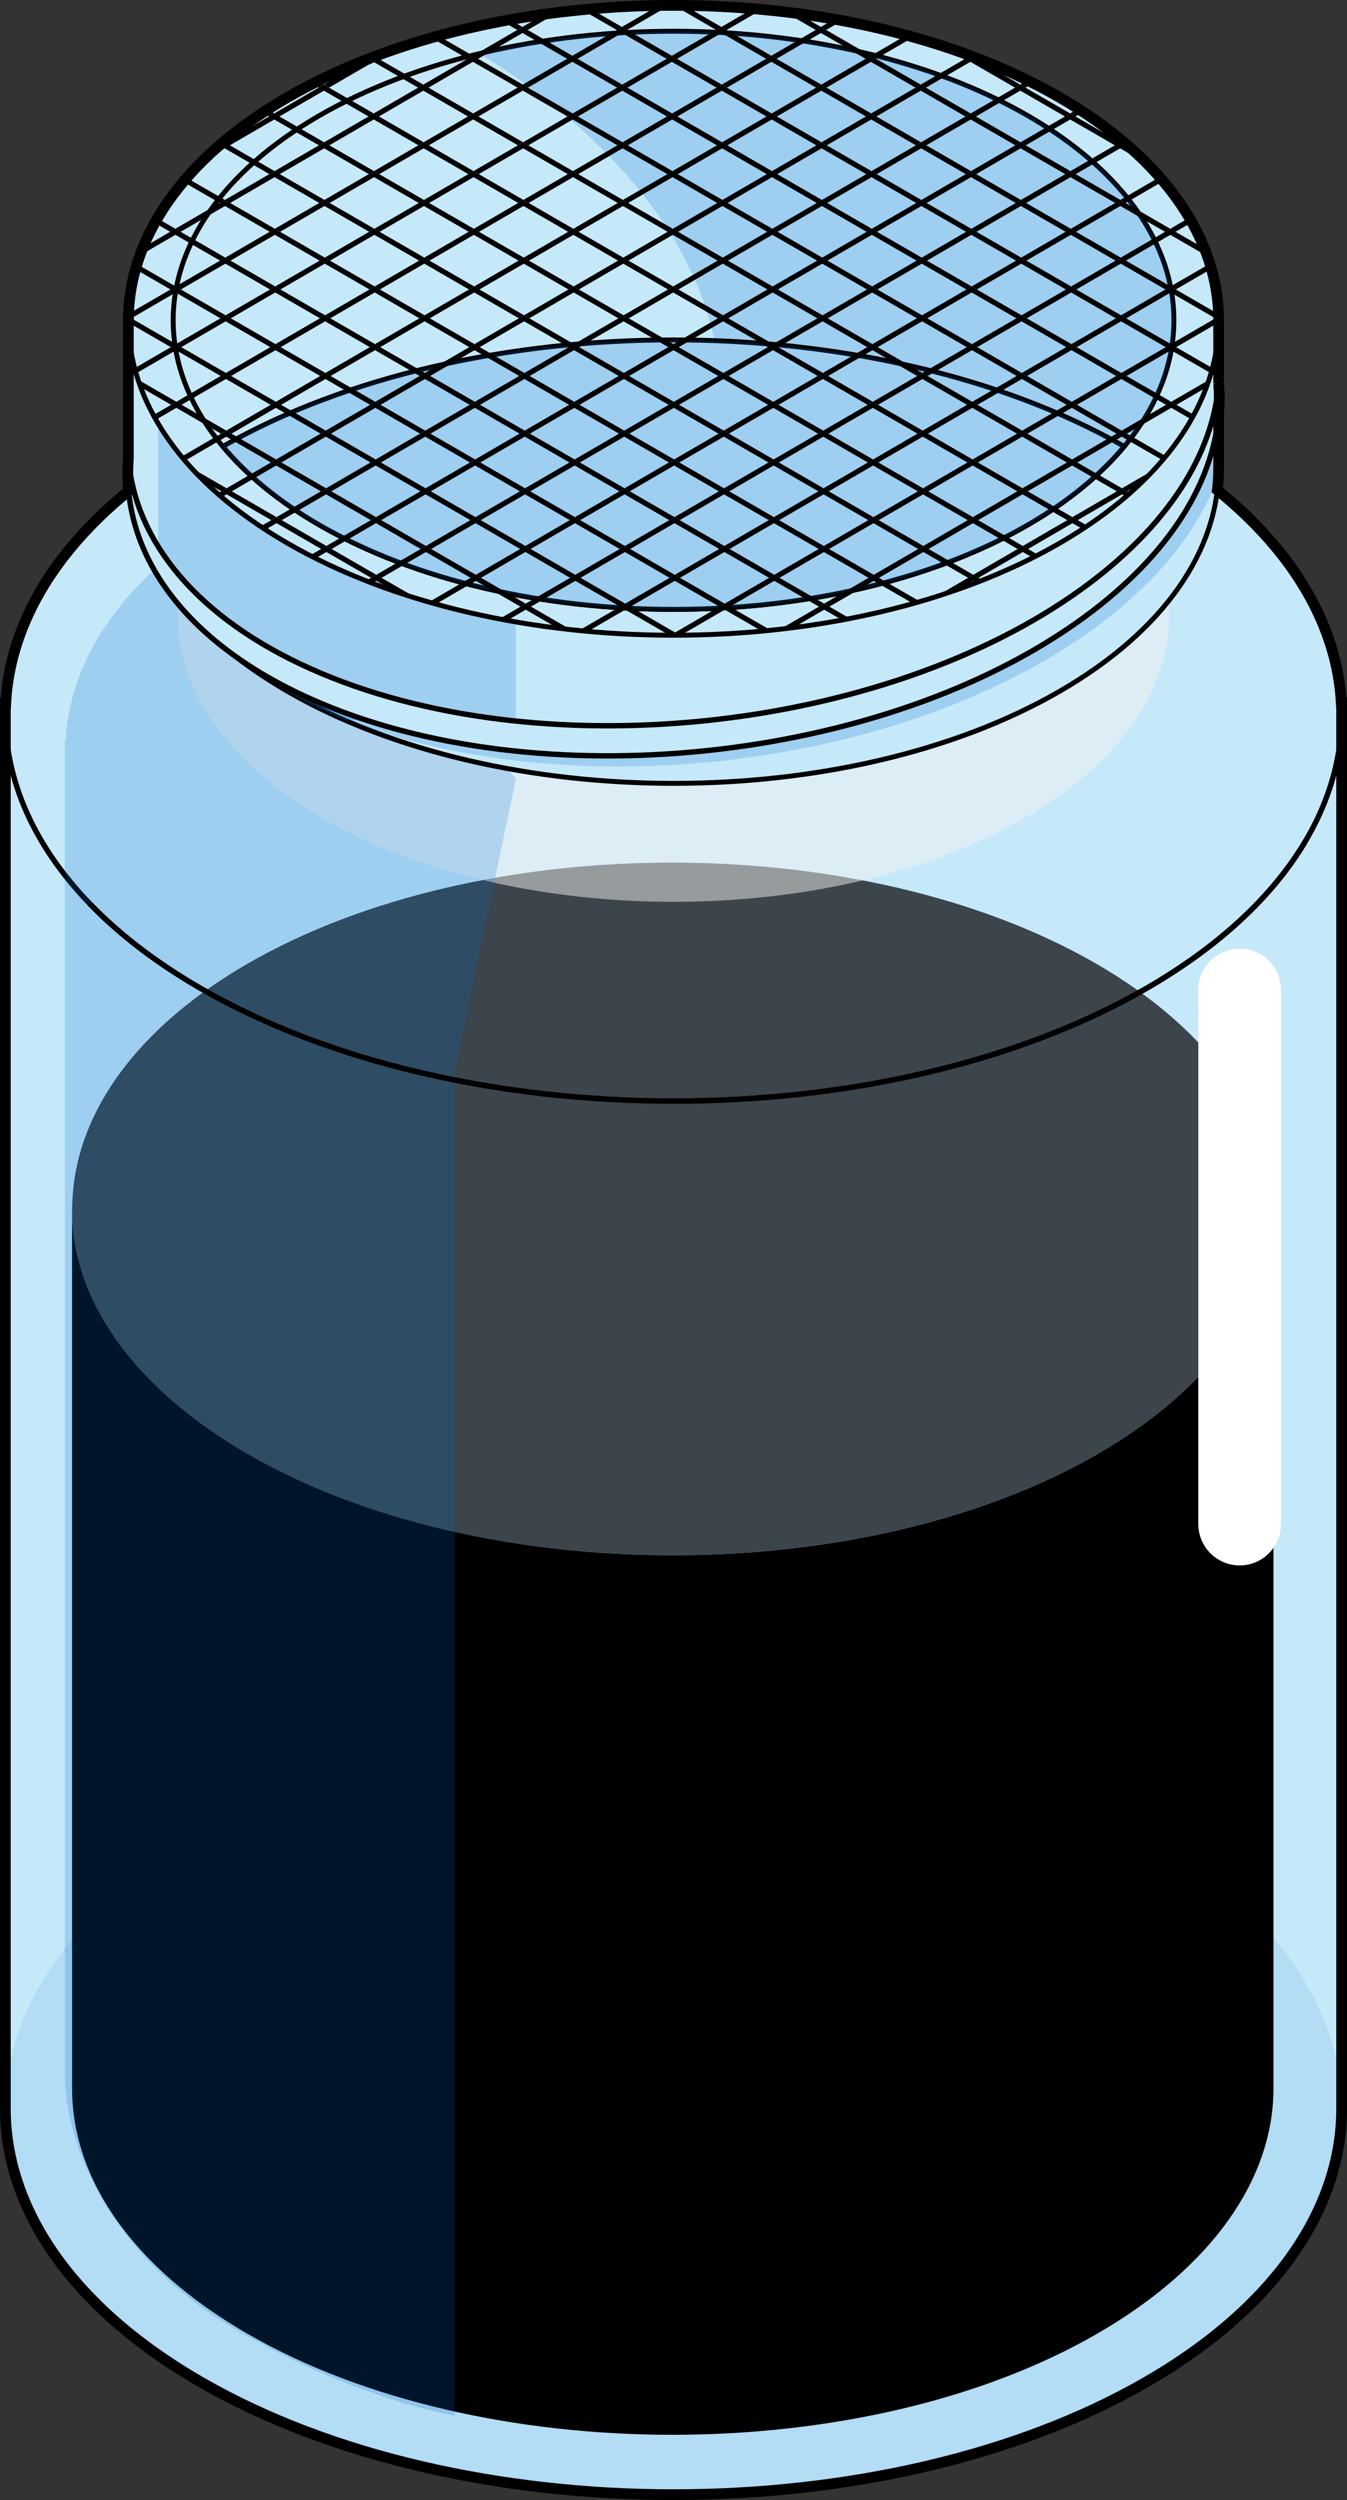 <?xml version="1.0" encoding="utf-8"?>
<!-- Generator: Adobe Illustrator 16.0.0, SVG Export Plug-In . SVG Version: 6.00 Build 0)  -->
<!DOCTYPE svg PUBLIC "-//W3C//DTD SVG 1.1//EN" "http://www.w3.org/Graphics/SVG/1.1/DTD/svg11.dtd">
<svg version="1.1" id="Layer_1" xmlns="http://www.w3.org/2000/svg" xmlns:xlink="http://www.w3.org/1999/xlink" x="0px" y="0px"
	 width="251.15px" height="465.836px" viewBox="0 0 251.15 465.836" enable-background="new 0 0 251.15 465.836"
	 xml:space="preserve">
<rect x="0" y="0" width="251.15" height="465.836" fill="#333333" stroke="none"/>
<g>
	<g>
		<g>
			<g>
				<path fill="#C6E9FA" stroke="#000000" stroke-width="0.75" stroke-miterlimit="10" d="M1,131.034v261.854
					c-0.008,18.465,12.121,36.926,36.389,50.934c48.496,28,127.869,28,176.387,0c24.254-13.994,36.375-32.469,36.375-50.924l0,0
					V131.034H1z"/>
				<path fill="#C6E9FA" stroke="#000000" stroke-miterlimit="10" d="M213.775,184.156c-48.506,28.009-127.883,28.009-176.387,0
					c-48.51-27.993-48.51-73.824,0-101.827c48.504-28.01,127.881-28.01,176.387,0C262.273,110.332,262.273,156.163,213.775,184.156z
					"/>
				<path opacity="0.1" fill="#006AD1" enable-background="new    " d="M213.775,443.821c-48.506,28.02-127.883,28.02-176.387,0
					c-48.51-27.992-48.51-73.832,0-101.838c48.504-28.008,127.881-28.008,176.387,0
					C262.273,369.989,262.273,415.829,213.775,443.821z"/>
				<g id="changecolor_3_">
					<path d="M204.603,270.952c-43.529,25.131-114.878,25.131-158.388,0c-21.682-12.516-32.777-28.998-32.777-45.496v163.686
						c0,16.568,10.909,33.133,32.677,45.697c43.51,25.127,114.942,25.127,158.472,0c21.756-12.564,32.852-29.129,32.852-45.686
						V225.312C237.438,241.858,226.338,258.399,204.603,270.952z"/>
					<path opacity="0.7" d="M46.114,270.952c43.51,25.131,114.942,25.131,158.472,0c21.736-12.553,32.852-29.094,32.852-45.641
						c0-0.031,0-0.063,0-0.094c0-0.645-0.226-1.287-0.259-1.93c-0.468-8.929-4.2-17.809-10.995-26.018
						c-0.021-0.025-0.093-0.051-0.114-0.076c-0.341-0.41-0.716-0.82-1.073-1.227c-0.059-0.067-0.13-0.135-0.188-0.201
						c-0.328-0.371-0.669-0.739-1.009-1.107c-0.097-0.104-0.195-0.207-0.292-0.31c-0.314-0.335-0.636-0.668-0.961-0.999
						c-0.131-0.135-0.265-0.268-0.396-0.4c-0.303-0.304-0.61-0.606-0.921-0.908c-0.166-0.159-0.333-0.318-0.501-0.477
						c-0.292-0.277-0.587-0.553-0.887-0.828c-0.197-0.18-0.398-0.359-0.599-0.539c-0.281-0.252-0.563-0.503-0.85-0.752
						c-0.232-0.203-0.47-0.403-0.707-0.604c-0.27-0.229-0.538-0.457-0.813-0.684c-0.264-0.217-0.533-0.433-0.802-0.648
						c-0.261-0.209-0.519-0.418-0.783-0.625c-0.297-0.232-0.602-0.463-0.904-0.693c-0.248-0.188-0.494-0.378-0.746-0.565
						c-0.331-0.246-0.669-0.489-1.007-0.733c-0.236-0.17-0.471-0.342-0.711-0.512c-0.365-0.258-0.738-0.514-1.111-0.769
						c-0.225-0.153-0.444-0.308-0.672-0.46c-0.407-0.274-0.824-0.545-1.241-0.815c-0.202-0.132-0.4-0.265-0.605-0.396
						c-0.468-0.299-0.946-0.594-1.427-0.889c-0.163-0.101-0.321-0.203-0.486-0.303c-0.648-0.395-1.307-0.785-1.977-1.171
						c-43.529-25.129-114.744-25.129-158.254,0c-0.664,0.383-1.316,0.771-1.96,1.161c-0.293,0.178-0.577,0.357-0.866,0.537
						c-0.345,0.215-0.692,0.428-1.031,0.643c-0.336,0.215-0.663,0.432-0.993,0.648c-0.28,0.184-0.564,0.367-0.841,0.553
						c-0.354,0.236-0.697,0.477-1.044,0.715c-0.242,0.168-0.488,0.334-0.728,0.503c-0.361,0.255-0.715,0.513-1.069,0.771
						c-0.212,0.154-0.428,0.309-0.638,0.465c-0.366,0.271-0.724,0.545-1.081,0.819c-0.188,0.144-0.378,0.287-0.563,0.433
						c-0.37,0.288-0.732,0.58-1.093,0.871c-0.162,0.131-0.325,0.261-0.485,0.392c-0.375,0.308-0.741,0.618-1.106,0.929
						c-0.136,0.117-0.273,0.232-0.407,0.349c-0.38,0.329-0.752,0.659-1.121,0.991c-0.108,0.099-0.219,0.197-0.326,0.295
						c-0.385,0.351-0.762,0.703-1.133,1.057c-0.085,0.081-0.17,0.161-0.253,0.242c-0.39,0.374-0.771,0.75-1.146,1.129
						c-0.057,0.057-0.113,0.115-0.17,0.172c-0.396,0.402-0.785,0.808-1.165,1.215c-0.028,0.029-0.058,0.061-0.086,0.091
						c-8.336,8.946-12.797,18.808-13.316,28.729c-0.03,0.596-0.086,1.191-0.086,1.787c0,0.127,0,0.254,0,0.381
						C13.438,241.954,24.432,258.437,46.114,270.952z"/>
				</g>
				<g opacity="0.5">
					<path fill="#F1F1F2" d="M191.008,152.457c-35.984,20.782-94.879,20.782-130.873,0c-35.994-20.76-35.994-54.778,0-75.553
						c35.994-20.791,94.889-20.791,130.873,0C227.012,97.679,227.012,131.697,191.008,152.457z"/>
				</g>
				<path opacity="0.2" fill="#006AD1" enable-background="new    " d="M12.24,137.938h-0.162v59.727v188.19
					c-0.008,16.316,10.717,35.982,32.152,48.357c11.811,6.822,25.73,12.873,40.549,15.934V199.71l11.4-54.568
					c0,0-24.434-28.568-45.986-53.353c-2.02,1.003-4.045,2.007-5.963,3.11C23.648,106.778,13.063,122.283,12.24,137.938z"/>
				<g>
					<g>
						<path fill="#C6E9FA" stroke="#000000" stroke-width="0.916" stroke-miterlimit="10" d="M215.378,59.683
							c-4.609-5.02-10.538-9.734-17.838-13.948c-39.576-22.848-104.342-22.848-143.926,0c-7.302,4.214-13.229,8.929-17.831,13.948
							H23.932v27.6l0,0c0,15.064,9.892,30.129,29.683,41.543c39.584,22.855,104.35,22.855,143.926,0
							c19.791-11.414,29.681-26.479,29.681-41.543l0,0v-27.6H215.378z"/>
						<path opacity="0.2" fill="#006AD1" enable-background="new    " d="M29.5,104.131l1.16,4.267
							c4.936,7.461,12.583,14.445,22.954,20.428c3.367,1.943,6.93,3.709,10.631,5.322l31.935,1.079V97.394L29.5,74.56V104.131z"/>
						<path opacity="0.2" fill="#006AD1" enable-background="new    " d="M32.573,111.086c4.916,6.449,11.926,12.481,21.041,17.739
							c2.282,1.317,4.656,2.551,7.097,3.716c41.957,18.324,106.151,11.511,143.11-15.302c12.142-8.802,19.893-18.717,23.374-28.73
							c0.015-0.408,0.025-0.818,0.025-1.227v-4.476c-3.465,10.048-11.218,19.999-23.399,28.829
							c-37.168,26.965-101.891,33.714-143.831,14.999"/>
						<path fill="#C6E9FA" stroke="#000000" stroke-width="0.916" stroke-miterlimit="10" d="M197.54,101.227
							c-39.576,22.855-104.342,22.855-143.926,0c-39.57-22.839-39.57-60.242,0-83.091c39.584-22.848,104.35-22.848,143.926,0
							C237.118,40.984,237.118,78.388,197.54,101.227z"/>
						<path fill="#C6E9FA" stroke="#000000" stroke-width="0.916" stroke-miterlimit="10" d="M191.628,97.813
							c-36.324,20.979-95.77,20.979-132.103,0c-36.318-20.963-36.318-55.293,0-76.264c36.333-20.971,95.778-20.971,132.103,0
							C227.955,42.521,227.955,76.851,191.628,97.813z"/>
						<path opacity="0.2" fill="#006AD1" enable-background="new    " d="M191.628,21.55C164.123,5.671,123.369,1.826,89.423,9.994
							c15.05,9.214,47.503,33.333,44.819,68.702c-1.331,17.543,10.27,26.656,25.108,31.226c11.78-2.617,22.816-6.645,32.277-12.108
							C227.955,76.851,227.955,42.521,191.628,21.55z"/>
						<path fill="#C6E9FA" stroke="#000000" stroke-width="0.916" stroke-miterlimit="10" d="M41.559,83.185
							c4.416,5.295,10.389,10.256,17.967,14.629c36.333,20.979,95.778,20.979,132.103,0c7.578-4.373,13.553-9.333,17.969-14.627
							C163.242,56.724,87.927,56.723,41.559,83.185z"/>
						<path opacity="0.2" fill="#006AD1" enable-background="new    " d="M41.559,83.185c4.416,5.295,10.389,10.256,17.967,14.629
							c36.333,20.979,95.778,20.979,132.103,0c7.578-4.373,13.553-9.333,17.969-14.627C163.242,56.724,87.927,56.723,41.559,83.185z
							"/>
						<path fill="#C6E9FA" stroke="#000000" stroke-width="1.003" stroke-miterlimit="10" d="M201.821,109.646
							C164.653,136.61,99.931,143.358,57.99,124.644c-21.333-9.516-32.813-23.869-34.054-39.225
							c-1.392,17.42,10.143,34.162,34.054,44.828c41.94,18.715,106.663,11.967,143.831-14.998
							c18.257-13.235,26.599-28.986,25.402-43.807C226.174,84.563,217.793,98.067,201.821,109.646z"/>
						<path fill="none" d="M191.628,49.048c-36.324-20.971-95.77-20.971-132.103,0c-12.083,6.978-20.142,15.436-24.184,24.387
							c4.042,8.949,12.101,17.404,24.184,24.379c36.333,20.979,95.778,20.979,132.103,0c12.087-6.975,20.146-15.43,24.19-24.379
							C211.774,64.483,203.715,56.025,191.628,49.048z"/>
					</g>
				</g>
				<path fill="#FFFFFF" d="M231.137,291.692c-4.256,0-7.709-3.457-7.709-7.711v-99.504c0-4.254,3.453-7.705,7.709-7.705
					c4.254,0,7.707,3.451,7.707,7.705v99.504C238.844,288.235,235.391,291.692,231.137,291.692z"/>
				<path fill="#C6E9FA" stroke="#000000" stroke-width="0.75" stroke-miterlimit="10" d="M16.715,168.372"/>
				<path fill="none" stroke="#000000" stroke-miterlimit="10" d="M243.398,156.743c-5.949,10.035-15.826,19.445-29.623,27.413
					c-48.506,28.009-127.883,28.009-176.387,0c-8.32-4.796-15.203-10.115-20.674-15.784"/>
				<path fill="#C6E9FA" stroke="#000000" stroke-width="0.75" stroke-miterlimit="10" d="M243.398,156.743"/>
				<path fill="#C6E9FA" stroke="#000000" stroke-width="0.75" stroke-miterlimit="10" d="M213.775,82.329"/>
			</g>
		</g>
		<path fill="none" stroke="#000000" stroke-width="2" stroke-miterlimit="10" d="M250.15,392.897V131.034h-0.066
			c-0.734-13.985-8.438-27.867-23.104-39.707c0.159-1.348,0.241-2.696,0.241-4.045v-4.476v-5.731
			c0.152-1.888,0.153-3.768,0.003-5.633c-0.001,0.009-0.003,0.018-0.003,0.025V59.827c0.063-15.109-9.829-30.23-29.681-41.691
			c-39.576-22.848-104.342-22.848-143.926,0C33.83,29.56,23.938,44.622,23.937,59.683h-0.005v25.822
			c-0.155,2.006-0.134,4.002,0.053,5.981C9.441,103.292,1.803,117.112,1.071,131.034H1v261.854
			c-0.005,12.12,5.219,24.239,15.674,35.098c0.42,0.438,0.854,0.871,1.291,1.304c0.078,0.077,0.151,0.154,0.229,0.231
			c5.212,5.112,11.61,9.925,19.194,14.301c48.504,28.02,127.881,28.02,176.387,0c7.805-4.504,14.347-9.473,19.639-14.755
			c9.099-9.077,14.492-19.079,16.168-29.254C249.961,397.513,250.15,395.205,250.15,392.897z"/>
	</g>
	<g>
		<defs>
			<path id="SVGID_5_" d="M197.535,101.227c-39.576,22.855-104.342,22.855-143.926,0c-39.57-22.839-39.57-60.242,0-83.091
				c39.584-22.848,104.35-22.848,143.926,0C237.113,40.984,237.113,78.388,197.535,101.227z"/>
		</defs>
		<clipPath id="SVGID_2_">
			<use xlink:href="#SVGID_5_"  overflow="visible"/>
		</clipPath>
		<g clip-path="url(#SVGID_2_)">
			<g enable-background="new    ">
				<defs>
					<polygon id="SVGID_7_" enable-background="new    " points="-98.188,32.447 69.191,-64.827 349.334,96.925 181.956,194.199 
											"/>
				</defs>
				<clipPath id="SVGID_4_">
					<use xlink:href="#SVGID_7_"  overflow="visible"/>
				</clipPath>
				<g clip-path="url(#SVGID_4_)">
					<polyline points="180.857,-0.352 171.549,-5.726 162.307,-0.355 163.283,0.209 171.556,-4.598 179.887,0.212 171.615,5.02 
						180.857,-0.352 					"/>
					<polyline points="190.16,5.02 180.857,-0.352 171.615,5.02 172.592,5.584 180.864,0.777 189.189,5.584 180.918,10.391 
						190.16,5.02 					"/>
					<polyline points="199.469,10.395 190.16,5.02 180.918,10.391 181.895,10.955 190.166,6.147 198.498,10.958 190.227,15.766 
						199.469,10.395 					"/>
					<polyline points="208.771,15.766 199.469,10.395 190.227,15.766 191.203,16.33 199.475,11.522 207.801,16.33 199.528,21.137 
						208.771,15.766 					"/>
					<polyline points="218.08,21.141 208.771,15.766 199.528,21.137 200.506,21.701 208.777,16.894 217.109,21.705 208.838,26.512 
						218.08,21.141 					"/>
					<polyline points="227.382,26.511 218.08,21.141 208.838,26.512 209.814,27.076 218.086,22.269 226.411,27.075 218.14,31.882 
						227.382,26.511 					"/>
					<polyline points="236.69,31.886 227.382,26.511 218.14,31.882 219.116,32.446 227.389,27.639 235.721,32.45 227.448,37.257 
						236.69,31.886 					"/>
					<polyline points="245.993,37.257 236.69,31.886 227.448,37.257 228.426,37.821 236.697,33.014 245.022,37.821 236.751,42.628 
						245.993,37.257 					"/>
					<polyline points="255.302,42.632 245.993,37.257 236.751,42.628 237.728,43.192 246,38.385 254.332,43.196 246.06,48.003 
						255.302,42.632 					"/>
					<polyline points="264.604,48.003 255.302,42.632 246.06,48.003 247.037,48.567 255.309,43.76 263.634,48.567 255.362,53.375 
						264.604,48.003 					"/>
					<polyline points="162.307,-0.355 153.98,-5.162 153.004,-5.726 143.756,-0.351 144.732,0.213 153.011,-4.598 161.336,0.209 
						153.059,5.02 162.307,-0.355 					"/>
					<polyline points="171.615,5.02 163.283,0.209 162.307,-0.355 153.059,5.02 154.035,5.584 162.313,0.773 170.645,5.584 
						162.367,10.395 171.615,5.02 					"/>
					<polyline points="180.918,10.391 172.592,5.584 171.615,5.02 162.367,10.395 163.344,10.959 171.622,6.148 179.947,10.955 
						171.669,15.766 180.918,10.391 					"/>
					<polyline points="190.227,15.766 181.895,10.955 180.918,10.391 171.669,15.766 172.646,16.33 180.924,11.519 189.256,16.33 
						180.979,21.141 190.227,15.766 					"/>
					<polyline points="199.528,21.137 191.203,16.33 190.227,15.766 180.979,21.141 181.955,21.705 190.232,16.894 198.559,21.701 
						190.28,26.512 199.528,21.137 					"/>
					<polyline points="208.838,26.512 200.506,21.701 199.528,21.137 190.28,26.512 191.257,27.076 199.535,22.265 207.867,27.076 
						199.59,31.887 208.838,26.512 					"/>
					<polyline points="218.14,31.882 209.814,27.076 208.838,26.512 199.59,31.887 200.566,32.451 208.844,27.64 217.169,32.446 
						208.892,37.257 218.14,31.882 					"/>
					<polyline points="227.448,37.257 219.116,32.446 218.14,31.882 208.892,37.257 209.868,37.821 218.146,33.011 226.479,37.821 
						218.2,42.632 227.448,37.257 					"/>
					<polyline points="236.751,42.628 228.426,37.821 227.448,37.257 218.2,42.632 219.177,43.196 227.455,38.385 235.78,43.192 
						227.503,48.003 236.751,42.628 					"/>
					<polyline points="246.06,48.003 237.728,43.192 236.751,42.628 227.503,48.003 228.479,48.567 236.758,43.756 245.09,48.567 
						236.812,53.378 246.06,48.003 					"/>
					<polyline points="255.362,53.375 247.037,48.567 246.06,48.003 236.812,53.378 237.788,53.942 246.066,49.131 254.392,53.938 
						246.114,58.75 255.362,53.375 					"/>
					<polyline points="264.671,58.749 256.339,53.938 255.362,53.375 246.114,58.75 247.091,59.313 255.369,54.502 263.7,59.313 
						255.422,64.124 264.671,58.749 					"/>
					<polyline points="143.756,-0.351 135.424,-5.162 134.447,-5.726 125.205,-0.355 126.182,0.209 134.453,-4.598 142.785,0.213 
						134.514,5.02 143.756,-0.351 					"/>
					<polyline points="153.059,5.02 144.732,0.213 143.756,-0.351 134.514,5.02 135.49,5.584 143.762,0.777 152.088,5.584 
						143.816,10.391 153.059,5.02 					"/>
					<polyline points="162.367,10.395 154.035,5.584 153.059,5.02 143.816,10.391 144.793,10.955 153.064,6.148 161.396,10.958 
						153.125,15.766 162.367,10.395 					"/>
					<polyline points="171.669,15.766 163.344,10.959 162.367,10.395 153.125,15.766 154.102,16.33 162.373,11.522 170.699,16.33 
						162.428,21.137 171.669,15.766 					"/>
					<polyline points="180.979,21.141 172.646,16.33 171.669,15.766 162.428,21.137 163.404,21.701 171.676,16.894 180.008,21.705 
						171.736,26.512 180.979,21.141 					"/>
					<polyline points="190.28,26.512 181.955,21.705 180.979,21.141 171.736,26.512 172.713,27.076 180.984,22.269 189.31,27.076 
						181.038,31.883 190.28,26.512 					"/>
					<polyline points="199.59,31.887 191.257,27.076 190.28,26.512 181.038,31.883 182.016,32.446 190.287,27.64 198.619,32.451 
						190.348,37.258 199.59,31.887 					"/>
					<polyline points="208.892,37.257 200.566,32.451 199.59,31.887 190.348,37.258 191.324,37.821 199.596,33.015 207.921,37.821 
						199.649,42.628 208.892,37.257 					"/>
					<polyline points="218.2,42.632 209.868,37.821 208.892,37.257 199.649,42.628 200.626,43.192 208.897,38.385 217.229,43.196 
						208.958,48.003 218.2,42.632 					"/>
					<polyline points="227.503,48.003 219.177,43.196 218.2,42.632 208.958,48.003 209.935,48.567 218.206,43.76 226.532,48.567 
						218.261,53.375 227.503,48.003 					"/>
					<polyline points="236.812,53.378 228.479,48.567 227.503,48.003 218.261,53.375 219.237,53.938 227.509,49.131 235.841,53.942 
						227.569,58.749 236.812,53.378 					"/>
					<polyline points="246.114,58.75 237.788,53.942 236.812,53.378 227.569,58.749 228.547,59.313 236.817,54.506 245.144,59.313 
						236.872,64.12 246.114,58.75 					"/>
					<polyline points="255.422,64.124 247.091,59.313 246.114,58.75 236.872,64.12 237.849,64.685 246.12,59.877 254.451,64.688 
						246.181,69.495 255.422,64.124 					"/>
					<polyline points="264.725,69.495 256.398,64.688 255.422,64.124 246.181,69.495 247.157,70.059 255.429,65.252 263.754,70.059 
						255.482,74.866 264.725,69.495 					"/>
					<polyline points="125.205,-0.355 116.879,-5.162 115.902,-5.726 106.654,-0.351 107.631,0.213 115.909,-4.598 124.234,0.209 
						115.957,5.02 125.205,-0.355 					"/>
					<polyline points="134.514,5.02 126.182,0.209 125.205,-0.355 115.957,5.02 116.934,5.584 125.212,0.773 133.543,5.584 
						125.266,10.395 134.514,5.02 					"/>
					<polyline points="143.816,10.391 135.49,5.584 134.514,5.02 125.266,10.395 126.242,10.958 134.521,6.148 142.846,10.955 
						134.568,15.766 143.816,10.391 					"/>
					<polyline points="153.125,15.766 144.793,10.955 143.816,10.391 134.568,15.766 135.545,16.33 143.822,11.519 152.154,16.33 
						143.876,21.14 153.125,15.766 					"/>
					<polyline points="162.428,21.137 154.102,16.33 153.125,15.766 143.876,21.14 144.854,21.705 153.132,16.894 161.457,21.701 
						153.179,26.512 162.428,21.137 					"/>
					<polyline points="171.736,26.512 163.404,21.701 162.428,21.137 153.179,26.512 154.156,27.076 162.434,22.265 170.766,27.076 
						162.487,31.886 171.736,26.512 					"/>
					<polyline points="181.038,31.883 172.713,27.076 171.736,26.512 162.487,31.886 163.465,32.45 171.742,27.64 180.068,32.446 
						171.79,37.257 181.038,31.883 					"/>
					<polyline points="190.348,37.258 182.016,32.446 181.038,31.883 171.79,37.257 172.767,37.821 181.045,33.011 189.377,37.821 
						181.099,42.632 190.348,37.258 					"/>
					<polyline points="199.649,42.628 191.324,37.821 190.348,37.258 181.099,42.632 182.076,43.196 190.354,38.386 198.679,43.192 
						190.401,48.003 199.649,42.628 					"/>
					<polyline points="208.958,48.003 200.626,43.192 199.649,42.628 190.401,48.003 191.378,48.567 199.656,43.756 207.987,48.567 
						199.71,53.378 208.958,48.003 					"/>
					<polyline points="218.261,53.375 209.935,48.567 208.958,48.003 199.71,53.378 200.687,53.942 208.965,49.131 217.29,53.938 
						209.013,58.749 218.261,53.375 					"/>
					<polyline points="227.569,58.749 219.237,53.938 218.261,53.375 209.013,58.749 209.989,59.313 218.268,54.502 226.599,59.313 
						218.321,64.124 227.569,58.749 					"/>
					<polyline points="236.872,64.12 228.547,59.313 227.569,58.749 218.321,64.124 219.298,64.688 227.576,59.877 235.901,64.685 
						227.624,69.495 236.872,64.12 					"/>
					<polyline points="246.181,69.495 237.849,64.685 236.872,64.12 227.624,69.495 228.601,70.059 236.879,65.249 245.21,70.059 
						236.932,74.87 246.181,69.495 					"/>
					<polyline points="255.482,74.866 247.157,70.059 246.181,69.495 236.932,74.87 237.908,75.434 246.187,70.623 254.513,75.43 
						246.234,80.241 255.482,74.866 					"/>
					<polyline points="264.792,80.241 256.46,75.43 255.482,74.866 246.234,80.241 247.211,80.805 255.489,75.994 263.821,80.805 
						255.543,85.616 264.792,80.241 					"/>
					<polyline points="106.654,-0.351 98.329,-5.158 97.352,-5.722 88.11,-0.351 89.087,0.213 97.358,-4.594 105.684,0.213 
						97.412,5.02 106.654,-0.351 					"/>
					<polyline points="115.957,5.02 107.631,0.213 106.654,-0.351 97.412,5.02 98.389,5.584 106.66,0.777 114.986,5.584 
						106.715,10.391 115.957,5.02 					"/>
					<polyline points="125.266,10.395 116.934,5.584 115.957,5.02 106.715,10.391 107.691,10.955 115.963,6.148 124.295,10.958 
						116.023,15.766 125.266,10.395 					"/>
					<polyline points="134.568,15.766 126.242,10.958 125.266,10.395 116.023,15.766 117,16.33 125.271,11.522 133.598,16.33 
						125.326,21.137 134.568,15.766 					"/>
					<polyline points="143.876,21.14 135.545,16.33 134.568,15.766 125.326,21.137 126.303,21.701 134.574,16.894 142.906,21.704 
						134.635,26.511 143.876,21.14 					"/>
					<polyline points="153.179,26.512 144.854,21.705 143.876,21.14 134.635,26.511 135.611,27.076 143.883,22.269 152.209,27.076 
						143.938,31.883 153.179,26.512 					"/>
					<polyline points="162.487,31.886 154.156,27.076 153.179,26.512 143.938,31.883 144.914,32.446 153.186,27.64 161.518,32.45 
						153.246,37.257 162.487,31.886 					"/>
					<polyline points="171.79,37.257 163.465,32.45 162.487,31.886 153.246,37.257 154.223,37.821 162.494,33.014 170.819,37.821 
						162.548,42.628 171.79,37.257 					"/>
					<polyline points="181.099,42.632 172.767,37.821 171.79,37.257 162.548,42.628 163.524,43.192 171.796,38.385 180.129,43.196 
						171.857,48.003 181.099,42.632 					"/>
					<polyline points="190.401,48.003 182.076,43.196 181.099,42.632 171.857,48.003 172.834,48.567 181.105,43.76 189.431,48.567 
						181.159,53.374 190.401,48.003 					"/>
					<polyline points="199.71,53.378 191.378,48.567 190.401,48.003 181.159,53.374 182.136,53.938 190.407,49.131 198.739,53.942 
						190.468,58.749 199.71,53.378 					"/>
					<polyline points="209.013,58.749 200.687,53.942 199.71,53.378 190.468,58.749 191.444,59.313 199.716,54.506 208.042,59.313 
						199.771,64.12 209.013,58.749 					"/>
					<polyline points="218.321,64.124 209.989,59.313 209.013,58.749 199.771,64.12 200.747,64.684 209.019,59.877 217.351,64.688 
						209.079,69.495 218.321,64.124 					"/>
					<polyline points="227.624,69.495 219.298,64.688 218.321,64.124 209.079,69.495 210.056,70.059 218.327,65.252 226.653,70.059 
						218.382,74.866 227.624,69.495 					"/>
					<polyline points="236.932,74.87 228.601,70.059 227.624,69.495 218.382,74.866 219.358,75.43 227.63,70.623 235.961,75.434 
						227.689,80.241 236.932,74.87 					"/>
					<polyline points="246.234,80.241 237.908,75.434 236.932,74.87 227.689,80.241 228.667,80.805 236.938,75.998 245.264,80.805 
						236.992,85.612 246.234,80.241 					"/>
					<polyline points="255.543,85.616 247.211,80.805 246.234,80.241 236.992,85.612 237.969,86.176 246.24,81.369 254.572,86.18 
						246.301,90.986 255.543,85.616 					"/>
					<polyline points="264.846,90.987 256.52,86.18 255.543,85.616 246.301,90.986 247.278,91.551 255.55,86.744 263.875,91.551 
						255.604,96.358 264.846,90.987 					"/>
					<polyline points="88.11,-0.351 79.778,-5.162 78.801,-5.726 69.559,-0.355 70.536,0.209 78.808,-4.598 87.14,0.213 
						78.868,5.02 88.11,-0.351 					"/>
					<polyline points="97.412,5.02 89.087,0.213 88.11,-0.351 78.868,5.02 79.845,5.584 88.117,0.777 96.441,5.584 88.17,10.391 
						97.412,5.02 					"/>
					<polyline points="106.715,10.391 98.389,5.584 97.412,5.02 88.17,10.391 89.146,10.955 97.419,6.147 105.744,10.955 
						97.473,15.762 106.715,10.391 					"/>
					<polyline points="116.023,15.766 107.691,10.955 106.715,10.391 97.473,15.762 98.449,16.326 106.721,11.519 115.053,16.33 
						106.781,21.137 116.023,15.766 					"/>
					<polyline points="125.326,21.137 117,16.33 116.023,15.766 106.781,21.137 107.758,21.701 116.029,16.894 124.355,21.701 
						116.084,26.508 125.326,21.137 					"/>
					<polyline points="134.635,26.511 126.303,21.701 125.326,21.137 116.084,26.508 117.061,27.072 125.332,22.265 133.664,27.075 
						125.393,31.883 134.635,26.511 					"/>
					<polyline points="143.938,31.883 135.611,27.076 134.635,26.511 125.393,31.883 126.369,32.447 134.642,27.64 142.967,32.446 
						134.695,37.254 143.938,31.883 					"/>
					<polyline points="153.246,37.257 144.914,32.446 143.938,31.883 134.695,37.254 135.672,37.818 143.943,33.011 152.275,37.821 
						144.004,42.628 153.246,37.257 					"/>
					<polyline points="162.548,42.628 154.223,37.821 153.246,37.257 144.004,42.628 144.98,43.192 153.252,38.385 161.577,43.192 
						153.306,48 162.548,42.628 					"/>
					<polyline points="171.857,48.003 163.524,43.192 162.548,42.628 153.306,48 154.282,48.563 162.555,43.756 170.887,48.567 
						162.615,53.375 171.857,48.003 					"/>
					<polyline points="181.159,53.374 172.834,48.567 171.857,48.003 162.615,53.375 163.592,53.938 171.863,49.131 180.188,53.938 
						171.917,58.745 181.159,53.374 					"/>
					<polyline points="190.468,58.749 182.136,53.938 181.159,53.374 171.917,58.745 172.894,59.31 181.165,54.502 189.497,59.313 
						181.226,64.12 190.468,58.749 					"/>
					<polyline points="199.771,64.12 191.444,59.313 190.468,58.749 181.226,64.12 182.202,64.684 190.475,59.877 198.8,64.684 
						190.528,69.491 199.771,64.12 					"/>
					<polyline points="209.079,69.495 200.747,64.684 199.771,64.12 190.528,69.491 191.505,70.055 199.776,65.248 208.108,70.059 
						199.837,74.866 209.079,69.495 					"/>
					<polyline points="218.382,74.866 210.056,70.059 209.079,69.495 199.837,74.866 200.813,75.43 209.086,70.623 217.411,75.43 
						209.14,80.237 218.382,74.866 					"/>
					<polyline points="227.689,80.241 219.358,75.43 218.382,74.866 209.14,80.237 210.116,80.801 218.388,75.994 226.72,80.805 
						218.447,85.612 227.689,80.241 					"/>
					<polyline points="236.992,85.612 228.667,80.805 227.689,80.241 218.447,85.612 219.425,86.176 227.696,81.369 236.021,86.176 
						227.75,90.983 236.992,85.612 					"/>
					<polyline points="246.301,90.986 237.969,86.176 236.992,85.612 227.75,90.983 228.727,91.547 236.999,86.74 245.331,91.551 
						237.059,96.358 246.301,90.986 					"/>
					<polyline points="255.604,96.358 247.278,91.551 246.301,90.986 237.059,96.358 238.036,96.922 246.308,92.114 254.633,96.922 
						246.361,101.729 255.604,96.358 					"/>
					<polyline points="264.912,101.732 256.581,96.922 255.604,96.358 246.361,101.729 247.338,102.293 255.61,97.486 
						263.942,102.296 255.67,107.104 264.912,101.732 					"/>
					<polyline points="69.559,-0.355 61.233,-5.162 60.257,-5.726 51.008,-0.351 51.984,0.213 60.263,-4.598 68.589,0.209 
						60.311,5.02 69.559,-0.355 					"/>
					<polyline points="78.868,5.02 70.536,0.209 69.559,-0.355 60.311,5.02 61.287,5.584 69.565,0.773 77.897,5.584 69.619,10.395 
						78.868,5.02 					"/>
					<polyline points="88.17,10.391 79.845,5.584 78.868,5.02 69.619,10.395 70.596,10.959 78.875,6.148 87.199,10.955 
						78.922,15.766 88.17,10.391 					"/>
					<polyline points="97.473,15.762 89.146,10.955 88.17,10.391 78.922,15.766 79.898,16.33 88.177,11.519 96.502,16.326 
						88.225,21.137 97.473,15.762 					"/>
					<polyline points="106.781,21.137 98.449,16.326 97.473,15.762 88.225,21.137 89.201,21.701 97.479,16.89 105.811,21.701 
						97.533,26.512 106.781,21.137 					"/>
					<polyline points="116.084,26.508 107.758,21.701 106.781,21.137 97.533,26.512 98.51,27.076 106.787,22.265 115.113,27.072 
						106.836,31.883 116.084,26.508 					"/>
					<polyline points="125.393,31.883 117.061,27.072 116.084,26.508 106.836,31.883 107.813,32.447 116.09,27.636 124.422,32.446 
						116.144,37.257 125.393,31.883 					"/>
					<polyline points="134.695,37.254 126.369,32.447 125.393,31.883 116.144,37.257 117.121,37.821 125.398,33.011 133.725,37.818 
						125.446,42.628 134.695,37.254 					"/>
					<polyline points="144.004,42.628 135.672,37.818 134.695,37.254 125.446,42.628 126.424,43.192 134.701,38.382 143.033,43.192 
						134.755,48.003 144.004,42.628 					"/>
					<polyline points="153.306,48 144.98,43.192 144.004,42.628 134.755,48.003 135.732,48.567 144.01,43.756 152.335,48.563 
						144.058,53.375 153.306,48 					"/>
					<polyline points="162.615,53.375 154.282,48.563 153.306,48 144.058,53.375 145.034,53.938 153.313,49.127 161.645,53.938 
						153.366,58.75 162.615,53.375 					"/>
					<polyline points="171.917,58.745 163.592,53.938 162.615,53.375 153.366,58.75 154.344,59.313 162.621,54.502 170.946,59.31 
						162.668,64.12 171.917,58.745 					"/>
					<polyline points="181.226,64.12 172.894,59.31 171.917,58.745 162.668,64.12 163.646,64.684 171.923,59.874 180.255,64.684 
						171.978,69.495 181.226,64.12 					"/>
					<polyline points="190.528,69.491 182.202,64.684 181.226,64.12 171.978,69.495 172.954,70.059 181.232,65.248 189.558,70.055 
						181.279,74.866 190.528,69.491 					"/>
					<polyline points="199.837,74.866 191.505,70.055 190.528,69.491 181.279,74.866 182.257,75.43 190.534,70.619 198.866,75.43 
						190.589,80.241 199.837,74.866 					"/>
					<polyline points="209.14,80.237 200.813,75.43 199.837,74.866 190.589,80.241 191.565,80.805 199.844,75.994 208.169,80.801 
						199.891,85.612 209.14,80.237 					"/>
					<polyline points="218.447,85.612 210.116,80.801 209.14,80.237 199.891,85.612 200.868,86.176 209.146,81.365 217.478,86.176 
						209.199,90.986 218.447,85.612 					"/>
					<polyline points="227.75,90.983 219.425,86.176 218.447,85.612 209.199,90.986 210.176,91.551 218.454,86.74 226.779,91.547 
						218.502,96.358 227.75,90.983 					"/>
					<polyline points="237.059,96.358 228.727,91.547 227.75,90.983 218.502,96.358 219.479,96.922 227.757,92.111 236.089,96.922 
						227.811,101.732 237.059,96.358 					"/>
					<polyline points="246.361,101.729 238.036,96.922 237.059,96.358 227.811,101.732 228.787,102.296 237.065,97.486 
						245.391,102.293 237.113,107.104 246.361,101.729 					"/>
					<polyline points="255.67,107.104 247.338,102.293 246.361,101.729 237.113,107.104 238.09,107.668 246.368,102.857 
						254.7,107.668 246.422,112.479 255.67,107.104 					"/>
					<polyline points="264.973,112.475 256.647,107.668 255.67,107.104 246.422,112.479 247.398,113.042 255.677,108.231 
						264.002,113.039 255.724,117.85 264.973,112.475 					"/>
					<polyline points="51.008,-0.351 42.677,-5.162 41.699,-5.726 32.457,-0.355 33.435,0.209 41.706,-4.598 50.037,0.213 
						41.766,5.02 51.008,-0.351 					"/>
					<polyline points="60.311,5.02 51.984,0.213 51.008,-0.351 41.766,5.02 42.743,5.584 51.015,0.777 59.34,5.584 51.068,10.391 
						60.311,5.02 					"/>
					<polyline points="69.619,10.395 61.287,5.584 60.311,5.02 51.068,10.391 52.046,10.955 60.316,6.148 68.648,10.959 
						60.378,15.766 69.619,10.395 					"/>
					<polyline points="78.922,15.766 70.596,10.959 69.619,10.395 60.378,15.766 61.354,16.33 69.626,11.522 77.951,16.33 
						69.68,21.137 78.922,15.766 					"/>
					<polyline points="88.225,21.137 79.898,16.33 78.922,15.766 69.68,21.137 70.656,21.701 78.928,16.894 87.254,21.701 
						78.982,26.508 88.225,21.137 					"/>
					<polyline points="97.533,26.512 89.201,21.701 88.225,21.137 78.982,26.508 79.959,27.072 88.23,22.265 96.563,27.076 
						88.291,31.882 97.533,26.512 					"/>
					<polyline points="106.836,31.883 98.51,27.076 97.533,26.512 88.291,31.882 89.268,32.446 97.539,27.64 105.865,32.447 
						97.594,37.254 106.836,31.883 					"/>
					<polyline points="116.144,37.257 107.813,32.447 106.836,31.883 97.594,37.254 98.57,37.818 106.842,33.011 115.174,37.821 
						106.902,42.628 116.144,37.257 					"/>
					<polyline points="125.446,42.628 117.121,37.821 116.144,37.257 106.902,42.628 107.879,43.192 116.15,38.386 124.477,43.192 
						116.205,48 125.446,42.628 					"/>
					<polyline points="134.755,48.003 126.424,43.192 125.446,42.628 116.205,48 117.182,48.563 125.453,43.756 133.785,48.567 
						125.514,53.375 134.755,48.003 					"/>
					<polyline points="144.058,53.375 135.732,48.567 134.755,48.003 125.514,53.375 126.49,53.938 134.762,49.131 143.087,53.938 
						134.815,58.745 144.058,53.375 					"/>
					<polyline points="153.366,58.75 145.034,53.938 144.058,53.375 134.815,58.745 135.792,59.31 144.063,54.502 152.396,59.313 
						144.125,64.12 153.366,58.75 					"/>
					<polyline points="162.668,64.12 154.344,59.313 153.366,58.75 144.125,64.12 145.102,64.685 153.373,59.877 161.698,64.684 
						153.427,69.491 162.668,64.12 					"/>
					<polyline points="171.978,69.495 163.646,64.684 162.668,64.12 153.427,69.491 154.403,70.055 162.675,65.248 171.007,70.059 
						162.735,74.866 171.978,69.495 					"/>
					<polyline points="181.279,74.866 172.954,70.059 171.978,69.495 162.735,74.866 163.712,75.43 171.983,70.623 180.31,75.43 
						172.038,80.237 181.279,74.866 					"/>
					<polyline points="190.589,80.241 182.257,75.43 181.279,74.866 172.038,80.237 173.015,80.801 181.286,75.994 189.618,80.805 
						181.347,85.612 190.589,80.241 					"/>
					<polyline points="199.891,85.612 191.565,80.805 190.589,80.241 181.347,85.612 182.323,86.176 190.595,81.369 198.921,86.176 
						190.649,90.983 199.891,85.612 					"/>
					<polyline points="209.199,90.986 200.868,86.176 199.891,85.612 190.649,90.983 191.626,91.547 199.897,86.74 208.229,91.551 
						199.957,96.357 209.199,90.986 					"/>
					<polyline points="218.502,96.358 210.176,91.551 209.199,90.986 199.957,96.357 200.935,96.921 209.205,92.114 217.531,96.922 
						209.26,101.729 218.502,96.358 					"/>
					<polyline points="227.811,101.732 219.479,96.922 218.502,96.358 209.26,101.729 210.236,102.293 218.508,97.486 
						226.84,102.296 218.568,107.104 227.811,101.732 					"/>
					<polyline points="237.113,107.104 228.787,102.296 227.811,101.732 218.568,107.104 219.546,107.667 227.816,102.86 
						236.143,107.668 227.871,112.475 237.113,107.104 					"/>
					<polyline points="246.422,112.479 238.09,107.668 237.113,107.104 227.871,112.475 228.848,113.039 237.119,108.232 
						245.451,113.042 237.18,117.85 246.422,112.479 					"/>
					<polyline points="255.724,117.85 247.398,113.042 246.422,112.479 237.18,117.85 238.157,118.414 246.429,113.606 
						254.753,118.413 246.481,123.22 255.724,117.85 					"/>
					<polyline points="265.032,123.224 256.707,118.417 255.724,117.85 246.481,123.22 247.466,123.788 255.737,118.981 
						264.063,123.788 255.791,128.595 265.032,123.224 					"/>
					<polyline points="32.457,-0.355 24.132,-5.162 23.155,-5.726 13.906,-0.351 14.884,0.213 23.162,-4.598 31.487,0.209 
						23.209,5.02 32.457,-0.355 					"/>
					<polyline points="41.766,5.02 33.435,0.209 32.457,-0.355 23.209,5.02 24.186,5.584 32.465,0.773 40.796,5.584 32.518,10.395 
						41.766,5.02 					"/>
					<polyline points="51.068,10.391 42.743,5.584 41.766,5.02 32.518,10.395 33.494,10.958 41.772,6.147 50.099,10.955 
						41.82,15.766 51.068,10.391 					"/>
					<polyline points="60.378,15.766 52.046,10.955 51.068,10.391 41.82,15.766 42.797,16.33 51.075,11.519 59.407,16.33 
						51.129,21.141 60.378,15.766 					"/>
					<polyline points="69.68,21.137 61.354,16.33 60.378,15.766 51.129,21.141 52.105,21.705 60.384,16.894 68.709,21.701 
						60.432,26.512 69.68,21.137 					"/>
					<polyline points="78.982,26.508 70.656,21.701 69.68,21.137 60.432,26.512 61.408,27.076 69.686,22.265 78.012,27.072 
						69.733,31.882 78.982,26.508 					"/>
					<polyline points="88.291,31.882 79.959,27.072 78.982,26.508 69.733,31.882 70.711,32.447 78.988,27.636 87.32,32.446 
						79.043,37.257 88.291,31.882 					"/>
					<polyline points="97.594,37.254 89.268,32.446 88.291,31.882 79.043,37.257 80.02,37.821 88.297,33.011 96.623,37.818 
						88.346,42.628 97.594,37.254 					"/>
					<polyline points="106.902,42.628 98.57,37.818 97.594,37.254 88.346,42.628 89.322,43.192 97.6,38.382 105.932,43.192 
						97.653,48.003 106.902,42.628 					"/>
					<polyline points="116.205,48 107.879,43.192 106.902,42.628 97.653,48.003 98.631,48.567 106.908,43.756 115.234,48.563 
						106.956,53.375 116.205,48 					"/>
					<polyline points="125.514,53.375 117.182,48.563 116.205,48 106.956,53.375 107.933,53.938 116.211,49.127 124.543,53.938 
						116.265,58.749 125.514,53.375 					"/>
					<polyline points="134.815,58.745 126.49,53.938 125.514,53.375 116.265,58.749 117.242,59.313 125.52,54.502 133.845,59.31 
						125.566,64.12 134.815,58.745 					"/>
					<polyline points="144.125,64.12 135.792,59.31 134.815,58.745 125.566,64.12 126.544,64.684 134.822,59.874 143.154,64.685 
						134.876,69.495 144.125,64.12 					"/>
					<polyline points="153.427,69.491 145.102,64.685 144.125,64.12 134.876,69.495 135.853,70.059 144.131,65.249 152.456,70.055 
						144.178,74.866 153.427,69.491 					"/>
					<polyline points="162.735,74.866 154.403,70.055 153.427,69.491 144.178,74.866 145.155,75.43 153.433,70.619 161.765,75.43 
						153.486,80.241 162.735,74.866 					"/>
					<polyline points="172.038,80.237 163.712,75.43 162.735,74.866 153.486,80.241 154.464,80.805 162.741,75.994 171.067,80.801 
						162.789,85.612 172.038,80.237 					"/>
					<polyline points="181.347,85.612 173.015,80.801 172.038,80.237 162.789,85.612 163.767,86.176 172.044,81.365 180.376,86.176 
						172.099,90.987 181.347,85.612 					"/>
					<polyline points="190.649,90.983 182.323,86.176 181.347,85.612 172.099,90.987 173.075,91.551 181.354,86.74 189.679,91.547 
						181.4,96.358 190.649,90.983 					"/>
					<polyline points="199.957,96.357 191.626,91.547 190.649,90.983 181.4,96.358 182.378,96.922 190.655,92.111 198.986,96.921 
						190.709,101.732 199.957,96.357 					"/>
					<polyline points="209.26,101.729 200.935,96.921 199.957,96.357 190.709,101.732 191.686,102.296 199.964,97.485 
						208.289,102.293 200.012,107.104 209.26,101.729 					"/>
					<polyline points="218.568,107.104 210.236,102.293 209.26,101.729 200.012,107.104 200.988,107.667 209.267,102.857 
						217.599,107.667 209.32,112.479 218.568,107.104 					"/>
					<polyline points="227.871,112.475 219.546,107.667 218.568,107.104 209.32,112.479 210.297,113.042 218.575,108.231 
						226.9,113.039 218.623,117.85 227.871,112.475 					"/>
					<polyline points="237.18,117.85 228.848,113.039 227.871,112.475 218.623,117.85 219.6,118.414 227.878,113.603 
						236.21,118.414 227.932,123.224 237.18,117.85 					"/>
					<polyline points="246.481,123.22 238.157,118.414 237.18,117.85 227.932,123.224 228.908,123.788 237.187,118.978 
						245.512,123.784 237.233,128.595 246.481,123.22 					"/>
					<polyline points="255.791,128.595 247.466,123.788 246.481,123.22 237.233,128.595 238.217,129.163 246.495,124.353 
						254.82,129.159 246.542,133.97 255.791,128.595 					"/>
					<polyline points="265.094,133.966 256.768,129.159 255.791,128.595 246.542,133.97 247.52,134.534 255.797,129.723 
						264.123,134.53 255.845,139.341 265.094,133.966 					"/>
					<polyline points="13.906,-0.351 5.574,-5.162 4.598,-5.726 -4.645,-0.355 -3.667,0.209 4.604,-4.598 12.937,0.213 4.665,5.02 
						13.906,-0.351 					"/>
					<polyline points="23.209,5.02 14.884,0.213 13.906,-0.351 4.665,5.02 5.642,5.584 13.913,0.777 22.238,5.584 13.967,10.391 
						23.209,5.02 					"/>
					<polyline points="32.518,10.395 24.186,5.584 23.209,5.02 13.967,10.391 14.944,10.955 23.216,6.148 31.547,10.958 
						23.275,15.766 32.518,10.395 					"/>
					<polyline points="41.82,15.766 33.494,10.958 32.518,10.395 23.275,15.766 24.253,16.33 32.524,11.522 40.85,16.33 
						32.578,21.137 41.82,15.766 					"/>
					<polyline points="51.129,21.141 42.797,16.33 41.82,15.766 32.578,21.137 33.555,21.701 41.826,16.894 50.158,21.705 
						41.887,26.512 51.129,21.141 					"/>
					<polyline points="60.432,26.512 52.105,21.705 51.129,21.141 41.887,26.512 42.864,27.076 51.136,22.269 59.461,27.076 
						51.189,31.883 60.432,26.512 					"/>
					<polyline points="69.733,31.882 61.408,27.076 60.432,26.512 51.189,31.883 52.166,32.446 60.438,27.64 68.764,32.446 
						60.492,37.253 69.733,31.882 					"/>
					<polyline points="79.043,37.257 70.711,32.447 69.733,31.882 60.492,37.253 61.469,37.818 69.74,33.011 78.072,37.821 
						69.801,42.628 79.043,37.257 					"/>
					<polyline points="88.346,42.628 80.02,37.821 79.043,37.257 69.801,42.628 70.777,43.192 79.049,38.385 87.375,43.192 
						79.104,48 88.346,42.628 					"/>
					<polyline points="97.653,48.003 89.322,43.192 88.346,42.628 79.104,48 80.08,48.563 88.352,43.756 96.684,48.567 
						88.412,53.374 97.653,48.003 					"/>
					<polyline points="106.956,53.375 98.631,48.567 97.653,48.003 88.412,53.374 89.389,53.938 97.66,49.131 105.985,53.938 
						97.714,58.745 106.956,53.375 					"/>
					<polyline points="116.265,58.749 107.933,53.938 106.956,53.375 97.714,58.745 98.691,59.31 106.963,54.502 115.295,59.313 
						107.023,64.12 116.265,58.749 					"/>
					<polyline points="125.566,64.12 117.242,59.313 116.265,58.749 107.023,64.12 108,64.684 116.271,59.877 124.597,64.684 
						116.325,69.491 125.566,64.12 					"/>
					<polyline points="134.876,69.495 126.544,64.684 125.566,64.12 116.325,69.491 117.302,70.055 125.573,65.248 133.905,70.059 
						125.635,74.866 134.876,69.495 					"/>
					<polyline points="144.178,74.866 135.853,70.059 134.876,69.495 125.635,74.866 126.611,75.43 134.883,70.623 143.208,75.43 
						134.937,80.237 144.178,74.866 					"/>
					<polyline points="153.486,80.241 145.155,75.43 144.178,74.866 134.937,80.237 135.913,80.801 144.185,75.994 152.517,80.805 
						144.245,85.612 153.486,80.241 					"/>
					<polyline points="162.789,85.612 154.464,80.805 153.486,80.241 144.245,85.612 145.222,86.176 153.493,81.369 161.819,86.176 
						153.548,90.983 162.789,85.612 					"/>
					<polyline points="172.099,90.987 163.767,86.176 162.789,85.612 153.548,90.983 154.524,91.547 162.796,86.74 171.128,91.551 
						162.856,96.358 172.099,90.987 					"/>
					<polyline points="181.4,96.358 173.075,91.551 172.099,90.987 162.856,96.358 163.833,96.922 172.104,92.115 180.431,96.922 
						172.159,101.729 181.4,96.358 					"/>
					<polyline points="190.709,101.732 182.378,96.922 181.4,96.358 172.159,101.729 173.136,102.293 181.407,97.486 
						189.738,102.296 181.467,107.104 190.709,101.732 					"/>
					<polyline points="200.012,107.104 191.686,102.296 190.709,101.732 181.467,107.104 182.443,107.667 190.715,102.86 
						199.041,107.667 190.77,112.475 200.012,107.104 					"/>
					<polyline points="209.32,112.479 200.988,107.667 200.012,107.104 190.77,112.475 191.746,113.039 200.018,108.231 
						208.35,113.042 200.078,117.849 209.32,112.479 					"/>
					<polyline points="218.623,117.85 210.297,113.042 209.32,112.479 200.078,117.849 201.055,118.413 209.326,113.606 
						217.652,118.414 209.381,123.221 218.623,117.85 					"/>
					<polyline points="227.932,123.224 219.6,118.414 218.623,117.85 209.381,123.221 210.357,123.785 218.629,118.978 
						226.961,123.788 218.689,128.595 227.932,123.224 					"/>
					<polyline points="237.233,128.595 228.908,123.788 227.932,123.224 218.689,128.595 219.666,129.159 227.938,124.353 
						236.263,129.159 227.991,133.966 237.233,128.595 					"/>
					<polyline points="246.542,133.97 238.217,129.163 237.233,128.595 227.991,133.966 228.976,134.534 237.247,129.727 
						245.572,134.534 237.301,139.341 246.542,133.97 					"/>
					<polyline points="255.845,139.341 247.52,134.534 246.542,133.97 237.301,139.341 238.277,139.905 246.549,135.098 
						254.874,139.905 246.603,144.712 255.845,139.341 					"/>
					<polyline points="266.131,145.28 265.153,144.716 256.828,139.909 255.845,139.341 246.603,144.712 247.586,145.28 
						255.857,140.473 264.184,145.28 255.912,150.087 256.889,150.651 266.131,145.28 					"/>
					<polyline points="4.665,5.02 -3.667,0.209 -4.645,-0.355 -13.893,5.02 -12.916,5.584 -4.638,0.773 3.694,5.584 -4.584,10.395 
						4.665,5.02 					"/>
					<polyline points="13.967,10.391 5.642,5.584 4.665,5.02 -4.584,10.395 -3.606,10.958 4.672,6.147 12.996,10.955 4.719,15.766 
						13.967,10.391 					"/>
					<polyline points="23.275,15.766 14.944,10.955 13.967,10.391 4.719,15.766 5.695,16.33 13.974,11.519 22.306,16.33 
						14.027,21.14 23.275,15.766 					"/>
					<polyline points="32.578,21.137 24.253,16.33 23.275,15.766 14.027,21.14 15.004,21.704 23.282,16.894 31.607,21.701 
						23.33,26.512 32.578,21.137 					"/>
					<polyline points="41.887,26.512 33.555,21.701 32.578,21.137 23.33,26.512 24.307,27.076 32.585,22.265 40.917,27.076 
						32.639,31.886 41.887,26.512 					"/>
					<polyline points="51.189,31.883 42.864,27.076 41.887,26.512 32.639,31.886 33.615,32.45 41.894,27.64 50.219,32.446 
						41.941,37.257 51.189,31.883 					"/>
					<polyline points="60.492,37.253 52.166,32.446 51.189,31.883 41.941,37.257 42.918,37.821 51.195,33.011 59.521,37.817 
						51.243,42.628 60.492,37.253 					"/>
					<polyline points="69.801,42.628 61.469,37.818 60.492,37.253 51.243,42.628 52.221,43.192 60.498,38.382 68.83,43.192 
						60.553,48.003 69.801,42.628 					"/>
					<polyline points="79.104,48 70.777,43.192 69.801,42.628 60.553,48.003 61.529,48.567 69.807,43.756 78.133,48.563 
						69.854,53.375 79.104,48 					"/>
					<polyline points="88.412,53.374 80.08,48.563 79.104,48 69.854,53.375 70.832,53.938 79.109,49.127 87.441,53.938 
						79.163,58.749 88.412,53.374 					"/>
					<polyline points="97.714,58.745 89.389,53.938 88.412,53.374 79.163,58.749 80.141,59.313 88.418,54.502 96.744,59.31 
						88.466,64.12 97.714,58.745 					"/>
					<polyline points="107.023,64.12 98.691,59.31 97.714,58.745 88.466,64.12 89.442,64.684 97.721,59.874 106.053,64.684 
						97.774,69.495 107.023,64.12 					"/>
					<polyline points="116.325,69.491 108,64.684 107.023,64.12 97.774,69.495 98.752,70.059 107.029,65.248 115.354,70.055 
						107.076,74.866 116.325,69.491 					"/>
					<polyline points="125.635,74.866 117.302,70.055 116.325,69.491 107.076,74.866 108.054,75.43 116.332,70.619 124.664,75.43 
						116.386,80.241 125.635,74.866 					"/>
					<polyline points="134.937,80.237 126.611,75.43 125.635,74.866 116.386,80.241 117.363,80.805 125.641,75.994 133.966,80.801 
						125.688,85.612 134.937,80.237 					"/>
					<polyline points="144.245,85.612 135.913,80.801 134.937,80.237 125.688,85.612 126.664,86.176 134.942,81.365 143.274,86.176 
						134.996,90.986 144.245,85.612 					"/>
					<polyline points="153.548,90.983 145.222,86.176 144.245,85.612 134.996,90.986 135.974,91.551 144.251,86.74 152.577,91.547 
						144.299,96.358 153.548,90.983 					"/>
					<polyline points="162.856,96.358 154.524,91.547 153.548,90.983 144.299,96.358 145.275,96.922 153.554,92.111 161.886,96.922 
						153.607,101.732 162.856,96.358 					"/>
					<polyline points="172.159,101.729 163.833,96.922 162.856,96.358 153.607,101.732 154.585,102.296 162.862,97.486 
						171.188,102.293 162.91,107.104 172.159,101.729 					"/>
					<polyline points="181.467,107.104 173.136,102.293 172.159,101.729 162.91,107.104 163.888,107.668 172.165,102.857 
						180.496,107.667 172.219,112.478 181.467,107.104 					"/>
					<polyline points="190.77,112.475 182.443,107.667 181.467,107.104 172.219,112.478 173.195,113.042 181.474,108.231 
						189.799,113.039 181.521,117.85 190.77,112.475 					"/>
					<polyline points="200.078,117.849 191.746,113.039 190.77,112.475 181.521,117.85 182.498,118.413 190.775,113.603 
						199.107,118.413 190.83,123.224 200.078,117.849 					"/>
					<polyline points="209.381,123.221 201.055,118.413 200.078,117.849 190.83,123.224 191.807,123.788 200.085,118.978 
						208.41,123.785 200.133,128.595 209.381,123.221 					"/>
					<polyline points="218.689,128.595 210.357,123.785 209.381,123.221 200.133,128.595 201.109,129.159 209.387,124.349 
						217.719,129.159 209.441,133.97 218.689,128.595 					"/>
					<polyline points="227.991,133.966 219.666,129.159 218.689,128.595 209.441,133.97 210.418,134.534 218.696,129.723 
						227.021,134.53 218.743,139.341 227.991,133.966 					"/>
					<polyline points="237.301,139.341 228.976,134.534 227.991,133.966 218.743,139.341 219.727,139.909 228.005,135.098 
						236.33,139.905 228.052,144.716 237.301,139.341 					"/>
					<polyline points="246.603,144.712 238.277,139.905 237.301,139.341 228.052,144.716 229.028,145.28 237.307,140.469 
						245.633,145.276 237.354,150.087 246.603,144.712 					"/>
					<polyline points="256.889,150.651 255.912,150.087 247.586,145.28 246.603,144.712 237.354,150.087 238.338,150.654 
						246.615,145.844 254.941,150.651 246.663,155.462 247.64,156.026 256.889,150.651 					"/>
					<polyline points="4.719,15.766 -3.606,10.958 -4.584,10.395 -13.826,15.766 -12.849,16.33 -4.577,11.522 3.748,16.33 
						-4.523,21.137 4.719,15.766 					"/>
					<polyline points="14.027,21.14 5.695,16.33 4.719,15.766 -4.523,21.137 -3.547,21.701 4.726,16.894 13.057,21.704 
						4.785,26.512 14.027,21.14 					"/>
					<polyline points="23.33,26.512 15.004,21.704 14.027,21.14 4.785,26.512 5.762,27.076 14.033,22.269 22.359,27.076 
						14.088,31.883 23.33,26.512 					"/>
					<polyline points="32.639,31.886 24.307,27.076 23.33,26.512 14.088,31.883 15.064,32.447 23.336,27.64 31.668,32.45 
						23.396,37.258 32.639,31.886 					"/>
					<polyline points="41.941,37.257 33.615,32.45 32.639,31.886 23.396,37.258 24.373,37.821 32.646,33.014 40.971,37.821 
						32.699,42.628 41.941,37.257 					"/>
					<polyline points="51.243,42.628 42.918,37.821 41.941,37.257 32.699,42.628 33.676,43.192 41.947,38.385 50.273,43.192 
						42.001,48 51.243,42.628 					"/>
					<polyline points="60.553,48.003 52.221,43.192 51.243,42.628 42.001,48 42.979,48.563 51.25,43.756 59.582,48.567 
						51.311,53.375 60.553,48.003 					"/>
					<polyline points="69.854,53.375 61.529,48.567 60.553,48.003 51.311,53.375 52.287,53.938 60.559,49.131 68.885,53.938 
						60.612,58.746 69.854,53.375 					"/>
					<polyline points="79.163,58.749 70.832,53.938 69.854,53.375 60.612,58.746 61.59,59.31 69.861,54.502 78.192,59.313 
						69.921,64.12 79.163,58.749 					"/>
					<polyline points="88.466,64.12 80.141,59.313 79.163,58.749 69.921,64.12 70.898,64.685 79.17,59.877 87.495,64.684 
						79.224,69.491 88.466,64.12 					"/>
					<polyline points="97.774,69.495 89.442,64.684 88.466,64.12 79.224,69.491 80.2,70.055 88.473,65.248 96.805,70.059 
						88.532,74.866 97.774,69.495 					"/>
					<polyline points="107.076,74.866 98.752,70.059 97.774,69.495 88.532,74.866 89.509,75.43 97.781,70.623 106.106,75.43 
						97.834,80.237 107.076,74.866 					"/>
					<polyline points="116.386,80.241 108.054,75.43 107.076,74.866 97.834,80.237 98.812,80.801 107.083,75.994 115.416,80.805 
						107.144,85.612 116.386,80.241 					"/>
					<polyline points="125.688,85.612 117.363,80.805 116.386,80.241 107.144,85.612 108.121,86.176 116.393,81.369 124.717,86.176 
						116.445,90.983 125.688,85.612 					"/>
					<polyline points="134.996,90.986 126.664,86.176 125.688,85.612 116.445,90.983 117.422,91.547 125.694,86.74 134.026,91.551 
						125.754,96.358 134.996,90.986 					"/>
					<polyline points="144.299,96.358 135.974,91.551 134.996,90.986 125.754,96.358 126.731,96.922 135.003,92.115 143.328,96.922 
						135.057,101.729 144.299,96.358 					"/>
					<polyline points="153.607,101.732 145.275,96.922 144.299,96.358 135.057,101.729 136.033,102.293 144.306,97.486 
						152.638,102.296 144.365,107.104 153.607,101.732 					"/>
					<polyline points="162.91,107.104 154.585,102.296 153.607,101.732 144.365,107.104 145.343,107.668 153.614,102.86 
						161.939,107.668 153.668,112.475 162.91,107.104 					"/>
					<polyline points="172.219,112.478 163.888,107.668 162.91,107.104 153.668,112.475 154.645,113.039 162.917,108.232 
						171.248,113.042 162.977,117.85 172.219,112.478 					"/>
					<polyline points="181.521,117.85 173.195,113.042 172.219,112.478 162.977,117.85 163.953,118.413 172.225,113.606 
						180.551,118.413 172.279,123.221 181.521,117.85 					"/>
					<polyline points="190.83,123.224 182.498,118.413 181.521,117.85 172.279,123.221 173.256,123.785 181.527,118.978 
						189.859,123.788 181.588,128.595 190.83,123.224 					"/>
					<polyline points="200.133,128.595 191.807,123.788 190.83,123.224 181.588,128.595 182.564,129.159 190.836,124.352 
						199.162,129.159 190.891,133.967 200.133,128.595 					"/>
					<polyline points="209.441,133.97 201.109,129.159 200.133,128.595 190.891,133.967 191.867,134.53 200.139,129.723 
						208.471,134.534 200.199,139.341 209.441,133.97 					"/>
					<polyline points="218.743,139.341 210.418,134.534 209.441,133.97 200.199,139.341 201.176,139.905 209.447,135.098 
						217.772,139.905 209.501,144.712 218.743,139.341 					"/>
					<polyline points="228.052,144.716 219.727,139.909 218.743,139.341 209.501,144.712 210.484,145.28 218.757,140.473 
						227.081,145.28 218.81,150.087 228.052,144.716 					"/>
					<polyline points="237.354,150.087 229.028,145.28 228.052,144.716 218.81,150.087 219.786,150.651 228.059,145.844 
						236.384,150.651 228.112,155.458 237.354,150.087 					"/>
					<polyline points="247.64,156.026 246.663,155.462 238.338,150.654 237.354,150.087 228.112,155.458 229.096,156.026 
						237.367,151.219 245.692,156.026 237.421,160.833 238.397,161.397 247.64,156.026 					"/>
					<polyline points="4.785,26.512 -3.547,21.701 -4.523,21.137 -13.771,26.512 -12.795,27.076 -4.517,22.265 3.814,27.076 
						-4.463,31.886 4.785,26.512 					"/>
					<polyline points="14.088,31.883 5.762,27.076 4.785,26.512 -4.463,31.886 -3.486,32.45 4.791,27.64 13.117,32.447 4.84,37.258 
						14.088,31.883 					"/>
					<polyline points="23.396,37.258 15.064,32.447 14.088,31.883 4.84,37.258 5.816,37.821 14.094,33.011 22.426,37.821 
						14.148,42.632 23.396,37.258 					"/>
					<polyline points="32.699,42.628 24.373,37.821 23.396,37.258 14.148,42.632 15.125,43.196 23.402,38.386 31.729,43.192 
						23.45,48.003 32.699,42.628 					"/>
					<polyline points="42.001,48 33.676,43.192 32.699,42.628 23.45,48.003 24.428,48.567 32.705,43.756 41.031,48.563 
						32.753,53.375 42.001,48 					"/>
					<polyline points="51.311,53.375 42.979,48.563 42.001,48 32.753,53.375 33.73,53.938 42.008,49.128 50.34,53.938 
						42.062,58.749 51.311,53.375 					"/>
					<polyline points="60.612,58.746 52.287,53.938 51.311,53.375 42.062,58.749 43.038,59.313 51.316,54.502 59.643,59.31 
						51.364,64.12 60.612,58.746 					"/>
					<polyline points="69.921,64.12 61.59,59.31 60.612,58.746 51.364,64.12 52.341,64.685 60.619,59.874 68.95,64.684 
						60.672,69.495 69.921,64.12 					"/>
					<polyline points="79.224,69.491 70.898,64.685 69.921,64.12 60.672,69.495 61.649,70.059 69.928,65.249 78.253,70.055 
						69.975,74.866 79.224,69.491 					"/>
					<polyline points="88.532,74.866 80.2,70.055 79.224,69.491 69.975,74.866 70.951,75.43 79.23,70.619 87.562,75.43 
						79.283,80.241 88.532,74.866 					"/>
					<polyline points="97.834,80.237 89.509,75.43 88.532,74.866 79.283,80.241 80.261,80.805 88.539,75.994 96.864,80.801 
						88.586,85.612 97.834,80.237 					"/>
					<polyline points="107.144,85.612 98.812,80.801 97.834,80.237 88.586,85.612 89.563,86.176 97.841,81.365 106.173,86.176 
						97.895,90.987 107.144,85.612 					"/>
					<polyline points="116.445,90.983 108.121,86.176 107.144,85.612 97.895,90.987 98.872,91.551 107.15,86.74 115.475,91.547 
						107.197,96.358 116.445,90.983 					"/>
					<polyline points="125.754,96.358 117.422,91.547 116.445,90.983 107.197,96.358 108.174,96.922 116.451,92.111 124.783,96.922 
						116.506,101.732 125.754,96.358 					"/>
					<polyline points="135.057,101.729 126.731,96.922 125.754,96.358 116.506,101.732 117.482,102.296 125.761,97.486 
						134.086,102.293 125.809,107.104 135.057,101.729 					"/>
					<polyline points="144.365,107.104 136.033,102.293 135.057,101.729 125.809,107.104 126.785,107.668 135.063,102.857 
						143.396,107.668 135.117,112.479 144.365,107.104 					"/>
					<polyline points="153.668,112.475 145.343,107.668 144.365,107.104 135.117,112.479 136.094,113.042 144.372,108.232 
						152.697,113.039 144.42,117.85 153.668,112.475 					"/>
					<polyline points="162.977,117.85 154.645,113.039 153.668,112.475 144.42,117.85 145.396,118.414 153.675,113.603 
						162.006,118.413 153.728,123.224 162.977,117.85 					"/>
					<polyline points="172.279,123.221 163.953,118.413 162.977,117.85 153.728,123.224 154.705,123.788 162.982,118.978 
						171.309,123.785 163.03,128.595 172.279,123.221 					"/>
					<polyline points="181.588,128.595 173.256,123.785 172.279,123.221 163.03,128.595 164.007,129.159 172.285,124.349 
						180.617,129.159 172.339,133.97 181.588,128.595 					"/>
					<polyline points="190.891,133.967 182.564,129.159 181.588,128.595 172.339,133.97 173.316,134.534 181.594,129.723 
						189.92,134.53 181.642,139.341 190.891,133.967 					"/>
					<polyline points="200.199,139.341 191.867,134.53 190.891,133.967 181.642,139.341 182.618,139.905 190.896,135.095 
						199.229,139.905 190.95,144.716 200.199,139.341 					"/>
					<polyline points="209.501,144.712 201.176,139.905 200.199,139.341 190.95,144.716 191.928,145.28 200.205,140.469 
						208.53,145.276 200.252,150.087 209.501,144.712 					"/>
					<polyline points="218.81,150.087 210.484,145.28 209.501,144.712 200.252,150.087 201.236,150.655 209.514,145.844 
						217.839,150.651 209.562,155.462 218.81,150.087 					"/>
					<polyline points="228.112,155.458 219.786,150.651 218.81,150.087 209.562,155.462 210.538,156.026 218.816,151.215 
						227.142,156.022 218.863,160.833 228.112,155.458 					"/>
					<polyline points="238.397,161.397 237.421,160.833 229.096,156.026 228.112,155.458 218.863,160.833 219.847,161.4 
						228.125,156.59 236.45,161.397 228.173,166.208 229.149,166.771 238.397,161.397 					"/>
					<polyline points="4.84,37.258 -3.486,32.45 -4.463,31.886 -13.705,37.257 -12.729,37.821 -4.457,33.014 3.869,37.821 
						-4.402,42.628 4.84,37.258 					"/>
					<polyline points="14.148,42.632 5.816,37.821 4.84,37.258 -4.402,42.628 -3.426,43.192 4.846,38.386 13.178,43.196 
						4.906,48.003 14.148,42.632 					"/>
					<polyline points="23.45,48.003 15.125,43.196 14.148,42.632 4.906,48.003 5.883,48.567 14.154,43.76 22.48,48.567 
						14.209,53.375 23.45,48.003 					"/>
					<polyline points="32.753,53.375 24.428,48.567 23.45,48.003 14.209,53.375 15.186,53.938 23.457,49.131 31.782,53.938 
						23.511,58.745 32.753,53.375 					"/>
					<polyline points="42.062,58.749 33.73,53.938 32.753,53.375 23.511,58.745 24.488,59.31 32.76,54.502 41.091,59.313 
						32.819,64.12 42.062,58.749 					"/>
					<polyline points="51.364,64.12 43.038,59.313 42.062,58.749 32.819,64.12 33.797,64.684 42.068,59.877 50.394,64.685 
						42.122,69.491 51.364,64.12 					"/>
					<polyline points="60.672,69.495 52.341,64.685 51.364,64.12 42.122,69.491 43.1,70.055 51.37,65.249 59.702,70.059 
						51.431,74.866 60.672,69.495 					"/>
					<polyline points="69.975,74.866 61.649,70.059 60.672,69.495 51.431,74.866 52.408,75.43 60.68,70.623 69.004,75.43 
						60.733,80.237 69.975,74.866 					"/>
					<polyline points="79.283,80.241 70.951,75.43 69.975,74.866 60.733,80.237 61.71,80.801 69.981,75.994 78.313,80.805 
						70.042,85.612 79.283,80.241 					"/>
					<polyline points="88.586,85.612 80.261,80.805 79.283,80.241 70.042,85.612 71.019,86.176 79.29,81.369 87.615,86.176 
						79.344,90.983 88.586,85.612 					"/>
					<polyline points="97.895,90.987 89.563,86.176 88.586,85.612 79.344,90.983 80.32,91.547 88.592,86.74 96.925,91.551 
						88.653,96.358 97.895,90.987 					"/>
					<polyline points="107.197,96.358 98.872,91.551 97.895,90.987 88.653,96.358 89.63,96.922 97.901,92.115 106.227,96.922 
						97.955,101.729 107.197,96.358 					"/>
					<polyline points="116.506,101.732 108.174,96.922 107.197,96.358 97.955,101.729 98.932,102.293 107.203,97.486 
						115.535,102.296 107.264,107.104 116.506,101.732 					"/>
					<polyline points="125.809,107.104 117.482,102.296 116.506,101.732 107.264,107.104 108.24,107.667 116.512,102.86 
						124.838,107.668 116.566,112.475 125.809,107.104 					"/>
					<polyline points="135.117,112.479 126.785,107.668 125.809,107.104 116.566,112.475 117.543,113.039 125.814,108.232 
						134.146,113.042 125.875,117.85 135.117,112.479 					"/>
					<polyline points="144.42,117.85 136.094,113.042 135.117,112.479 125.875,117.85 126.853,118.414 135.123,113.606 
						143.449,118.414 135.178,123.221 144.42,117.85 					"/>
					<polyline points="153.728,123.224 145.396,118.414 144.42,117.85 135.178,123.221 136.154,123.785 144.426,118.978 
						152.758,123.788 144.486,128.595 153.728,123.224 					"/>
					<polyline points="163.03,128.595 154.705,123.788 153.728,123.224 144.486,128.595 145.463,129.159 153.734,124.352 
						162.06,129.159 153.788,133.966 163.03,128.595 					"/>
					<polyline points="172.339,133.97 164.007,129.159 163.03,128.595 153.788,133.966 154.766,134.53 163.037,129.723 
						171.369,134.534 163.098,139.341 172.339,133.97 					"/>
					<polyline points="181.642,139.341 173.316,134.534 172.339,133.97 163.098,139.341 164.074,139.905 172.346,135.098 
						180.671,139.905 172.4,144.712 181.642,139.341 					"/>
					<polyline points="190.95,144.716 182.618,139.905 181.642,139.341 172.4,144.712 173.377,145.276 181.648,140.469 
						189.98,145.28 181.709,150.087 190.95,144.716 					"/>
					<polyline points="200.252,150.087 191.928,145.28 190.95,144.716 181.709,150.087 182.686,150.651 190.957,145.844 
						199.282,150.651 191.011,155.458 200.252,150.087 					"/>
					<polyline points="209.562,155.462 201.236,150.655 200.252,150.087 191.011,155.458 191.994,156.026 200.266,151.219 
						208.591,156.026 200.319,160.833 209.562,155.462 					"/>
					<polyline points="218.863,160.833 210.538,156.026 209.562,155.462 200.319,160.833 201.296,161.396 209.567,156.59 
						217.894,161.397 209.622,166.204 218.863,160.833 					"/>
					<polyline points="229.149,166.771 228.173,166.208 219.847,161.4 218.863,160.833 209.622,166.204 210.605,166.771 
						218.876,161.964 227.202,166.771 218.931,171.579 219.907,172.143 229.149,166.771 					"/>
					<polyline points="4.906,48.003 -3.426,43.192 -4.402,42.628 -13.645,48 -12.668,48.563 -4.396,43.756 3.936,48.567 
						-4.336,53.375 4.906,48.003 					"/>
					<polyline points="14.209,53.375 5.883,48.567 4.906,48.003 -4.336,53.375 -3.359,53.938 4.912,49.131 13.238,53.938 
						4.967,58.745 14.209,53.375 					"/>
					<polyline points="23.511,58.745 15.186,53.938 14.209,53.375 4.967,58.745 5.943,59.31 14.215,54.502 22.54,59.31 
						14.27,64.116 23.511,58.745 					"/>
					<polyline points="32.819,64.12 24.488,59.31 23.511,58.745 14.27,64.116 15.246,64.681 23.518,59.874 31.85,64.684 
						23.578,69.491 32.819,64.12 					"/>
					<polyline points="42.122,69.491 33.797,64.684 32.819,64.12 23.578,69.491 24.555,70.055 32.826,65.248 41.151,70.055 
						32.881,74.862 42.122,69.491 					"/>
					<polyline points="51.431,74.866 43.1,70.055 42.122,69.491 32.881,74.862 33.857,75.426 42.129,70.619 50.46,75.43 
						42.188,80.237 51.431,74.866 					"/>
					<polyline points="60.733,80.237 52.408,75.43 51.431,74.866 42.188,80.237 43.166,80.801 51.438,75.994 59.763,80.801 
						51.491,85.608 60.733,80.237 					"/>
					<polyline points="70.042,85.612 61.71,80.801 60.733,80.237 51.491,85.608 52.468,86.172 60.739,81.365 69.071,86.176 
						60.8,90.983 70.042,85.612 					"/>
					<polyline points="79.344,90.983 71.019,86.176 70.042,85.612 60.8,90.983 61.777,91.547 70.049,86.74 78.373,91.547 
						70.102,96.354 79.344,90.983 					"/>
					<polyline points="88.653,96.358 80.32,91.547 79.344,90.983 70.102,96.354 71.079,96.918 79.351,92.111 87.683,96.922 
						79.411,101.729 88.653,96.358 					"/>
					<polyline points="97.955,101.729 89.63,96.922 88.653,96.358 79.411,101.729 80.389,102.293 88.66,97.486 96.984,102.293 
						88.713,107.1 97.955,101.729 					"/>
					<polyline points="107.264,107.104 98.932,102.293 97.955,101.729 88.713,107.1 89.689,107.664 97.961,102.857 106.293,107.667 
						98.021,112.475 107.264,107.104 					"/>
					<polyline points="116.566,112.475 108.24,107.667 107.264,107.104 98.021,112.475 98.999,113.039 107.271,108.231 
						115.596,113.039 107.324,117.846 116.566,112.475 					"/>
					<polyline points="125.875,117.85 117.543,113.039 116.566,112.475 107.324,117.846 108.301,118.41 116.572,113.603 
						124.904,118.414 116.633,123.221 125.875,117.85 					"/>
					<polyline points="135.178,123.221 126.853,118.414 125.875,117.85 116.633,123.221 117.61,123.785 125.882,118.978 
						134.207,123.785 125.936,128.592 135.178,123.221 					"/>
					<polyline points="144.486,128.595 136.154,123.785 135.178,123.221 125.936,128.592 126.913,129.156 135.185,124.349 
						143.516,129.159 135.244,133.966 144.486,128.595 					"/>
					<polyline points="153.788,133.966 145.463,129.159 144.486,128.595 135.244,133.966 136.221,134.53 144.492,129.723 
						152.818,134.53 144.547,139.337 153.788,133.966 					"/>
					<polyline points="163.098,139.341 154.766,134.53 153.788,133.966 144.547,139.337 145.523,139.901 153.795,135.094 
						162.127,139.905 153.855,144.712 163.098,139.341 					"/>
					<polyline points="172.4,144.712 164.074,139.905 163.098,139.341 153.855,144.712 154.832,145.276 163.104,140.469 
						171.43,145.276 163.158,150.083 172.4,144.712 					"/>
					<polyline points="181.709,150.087 173.377,145.276 172.4,144.712 163.158,150.083 164.135,150.647 172.406,145.84 
						180.738,150.651 172.467,155.458 181.709,150.087 					"/>
					<polyline points="191.011,155.458 182.686,150.651 181.709,150.087 172.467,155.458 173.443,156.022 181.715,151.215 
						190.04,156.022 181.769,160.829 191.011,155.458 					"/>
					<polyline points="200.319,160.833 191.994,156.026 191.011,155.458 181.769,160.829 182.752,161.397 191.023,156.59 
						199.349,161.396 191.077,166.204 200.319,160.833 					"/>
					<polyline points="209.622,166.204 201.296,161.396 200.319,160.833 191.077,166.204 192.055,166.768 200.326,161.961 
						208.651,166.768 200.38,171.575 209.622,166.204 					"/>
					<polyline points="219.907,172.143 218.931,171.579 210.605,166.771 209.622,166.204 200.38,171.575 201.363,172.143 
						209.635,167.335 217.96,172.143 209.688,176.95 210.666,177.514 219.907,172.143 					"/>
					<polyline points="4.967,58.745 -3.359,53.938 -4.336,53.375 -13.584,58.749 -12.607,59.313 -4.336,54.506 3.99,59.313 
						-4.281,64.12 4.967,58.745 					"/>
					<polyline points="14.27,64.116 5.943,59.31 4.967,58.745 -4.281,64.12 -3.305,64.684 4.967,59.877 13.292,64.684 5.021,69.491 
						14.27,64.116 					"/>
					<polyline points="23.578,69.491 15.246,64.681 14.27,64.116 5.021,69.491 5.998,70.055 14.27,65.249 22.601,70.059 
						14.329,74.866 23.578,69.491 					"/>
					<polyline points="32.881,74.862 24.555,70.055 23.578,69.491 14.329,74.866 15.307,75.43 23.578,70.623 31.903,75.43 
						23.632,80.237 32.881,74.862 					"/>
					<polyline points="42.188,80.237 33.857,75.426 32.881,74.862 23.632,80.237 24.608,80.801 32.88,75.994 41.212,80.805 
						32.94,85.612 42.188,80.237 					"/>
					<polyline points="51.491,85.608 43.166,80.801 42.188,80.237 32.94,85.612 33.918,86.176 42.189,81.369 50.514,86.176 
						42.242,90.983 51.491,85.608 					"/>
					<polyline points="60.8,90.983 52.468,86.172 51.491,85.608 42.242,90.983 43.22,91.547 51.491,86.74 59.823,91.551 
						51.552,96.358 60.8,90.983 					"/>
					<polyline points="70.102,96.354 61.777,91.547 60.8,90.983 51.552,96.358 52.528,96.922 60.8,92.115 69.125,96.922 
						60.854,101.729 70.102,96.354 					"/>
					<polyline points="79.411,101.729 71.079,96.918 70.102,96.354 60.854,101.729 61.83,102.293 70.102,97.486 78.435,102.297 
						70.163,107.104 79.411,101.729 					"/>
					<polyline points="88.713,107.1 80.389,102.293 79.411,101.729 70.163,107.104 71.14,107.668 79.411,102.861 87.736,107.667 
						79.465,112.475 88.713,107.1 					"/>
					<polyline points="98.021,112.475 89.689,107.664 88.713,107.1 79.465,112.475 80.441,113.039 88.713,108.231 97.045,113.042 
						88.773,117.85 98.021,112.475 					"/>
					<polyline points="107.324,117.846 98.999,113.039 98.021,112.475 88.773,117.85 89.75,118.413 98.021,113.606 106.348,118.414 
						98.076,123.221 107.324,117.846 					"/>
					<polyline points="116.633,123.221 108.301,118.41 107.324,117.846 98.076,123.221 99.053,123.785 107.324,118.978 
						115.656,123.788 107.385,128.595 116.633,123.221 					"/>
					<polyline points="125.936,128.592 117.61,123.785 116.633,123.221 107.385,128.595 108.361,129.159 116.633,124.353 
						124.959,129.16 116.688,133.967 125.936,128.592 					"/>
					<polyline points="135.244,133.966 126.913,129.156 125.936,128.592 116.688,133.967 117.664,134.53 125.936,129.724 
						134.268,134.534 125.996,139.341 135.244,133.966 					"/>
					<polyline points="144.547,139.337 136.221,134.53 135.244,133.966 125.996,139.341 126.973,139.905 135.244,135.098 
						143.569,139.905 135.298,144.712 144.547,139.337 					"/>
					<polyline points="153.855,144.712 145.523,139.901 144.547,139.337 135.298,144.712 136.275,145.276 144.547,140.469 
						152.879,145.28 144.607,150.087 153.855,144.712 					"/>
					<polyline points="163.158,150.083 154.832,145.276 153.855,144.712 144.607,150.087 145.584,150.651 153.855,145.844 
						162.181,150.651 153.909,155.458 163.158,150.083 					"/>
					<polyline points="172.467,155.458 164.135,150.647 163.158,150.083 153.909,155.458 154.887,156.022 163.158,151.215 
						171.49,156.026 163.219,160.833 172.467,155.458 					"/>
					<polyline points="181.769,160.829 173.443,156.022 172.467,155.458 163.219,160.833 164.195,161.397 172.467,156.59 
						180.792,161.396 172.521,166.204 181.769,160.829 					"/>
					<polyline points="191.077,166.204 182.752,161.397 181.769,160.829 172.521,166.204 173.504,166.771 181.775,161.965 
						190.101,166.771 181.829,171.579 191.077,166.204 					"/>
					<polyline points="200.38,171.575 192.055,166.768 191.077,166.204 181.829,171.579 182.806,172.143 191.077,167.335 
						199.403,172.143 191.132,176.95 200.38,171.575 					"/>
					<polyline points="210.666,177.514 209.688,176.95 201.363,172.143 200.38,171.575 191.132,176.95 192.114,177.518 
						200.386,172.71 208.712,177.518 200.44,182.325 201.417,182.889 210.666,177.514 					"/>
					<polyline points="5.021,69.491 -3.305,64.684 -4.281,64.12 -13.523,69.491 -12.547,70.055 -4.275,65.248 4.05,70.055 
						-4.222,74.862 5.021,69.491 					"/>
					<polyline points="14.329,74.866 5.998,70.055 5.021,69.491 -4.222,74.862 -3.244,75.427 5.027,70.619 13.359,75.43 
						5.087,80.237 14.329,74.866 					"/>
					<polyline points="23.632,80.237 15.307,75.43 14.329,74.866 5.087,80.237 6.064,80.801 14.336,75.994 22.661,80.801 
						14.39,85.608 23.632,80.237 					"/>
					<polyline points="32.94,85.612 24.608,80.801 23.632,80.237 14.39,85.608 15.366,86.172 23.639,81.365 31.97,86.176 
						23.698,90.983 32.94,85.612 					"/>
					<polyline points="42.242,90.983 33.918,86.176 32.94,85.612 23.698,90.983 24.676,91.547 32.947,86.74 41.272,91.547 
						33,96.354 42.242,90.983 					"/>
					<polyline points="51.552,96.358 43.22,91.547 42.242,90.983 33,96.354 33.978,96.918 42.249,92.111 50.581,96.922 
						42.31,101.729 51.552,96.358 					"/>
					<polyline points="60.854,101.729 52.528,96.922 51.552,96.358 42.31,101.729 43.286,102.293 51.559,97.486 59.883,102.293 
						51.611,107.1 60.854,101.729 					"/>
					<polyline points="70.163,107.104 61.83,102.293 60.854,101.729 51.611,107.1 52.588,107.664 60.86,102.857 69.192,107.668 
						60.921,112.475 70.163,107.104 					"/>
					<polyline points="79.465,112.475 71.14,107.668 70.163,107.104 60.921,112.475 61.897,113.039 70.17,108.232 78.494,113.039 
						70.223,117.846 79.465,112.475 					"/>
					<polyline points="88.773,117.85 80.441,113.039 79.465,112.475 70.223,117.846 71.199,118.41 79.471,113.603 87.803,118.413 
						79.531,123.221 88.773,117.85 					"/>
					<polyline points="98.076,123.221 89.75,118.413 88.773,117.85 79.531,123.221 80.508,123.785 88.779,118.978 97.105,123.785 
						88.834,128.592 98.076,123.221 					"/>
					<polyline points="107.385,128.595 99.053,123.785 98.076,123.221 88.834,128.592 89.811,129.156 98.082,124.349 
						106.414,129.159 98.143,133.967 107.385,128.595 					"/>
					<polyline points="116.688,133.967 108.361,129.159 107.385,128.595 98.143,133.967 99.119,134.53 107.392,129.723 
						115.717,134.53 107.445,139.338 116.688,133.967 					"/>
					<polyline points="125.996,139.341 117.664,134.53 116.688,133.967 107.445,139.338 108.422,139.902 116.693,135.095 
						125.025,139.905 116.754,144.712 125.996,139.341 					"/>
					<polyline points="135.298,144.712 126.973,139.905 125.996,139.341 116.754,144.712 117.73,145.276 126.002,140.469 
						134.328,145.276 126.057,150.083 135.298,144.712 					"/>
					<polyline points="144.607,150.087 136.275,145.276 135.298,144.712 126.057,150.083 127.033,150.647 135.305,145.84 
						143.637,150.651 135.365,155.458 144.607,150.087 					"/>
					<polyline points="153.909,155.458 145.584,150.651 144.607,150.087 135.365,155.458 136.342,156.022 144.613,151.215 
						152.939,156.022 144.667,160.829 153.909,155.458 					"/>
					<polyline points="163.219,160.833 154.887,156.022 153.909,155.458 144.667,160.829 145.645,161.394 153.916,156.586 
						162.248,161.397 153.977,166.204 163.219,160.833 					"/>
					<polyline points="172.521,166.204 164.195,161.397 163.219,160.833 153.977,166.204 154.953,166.768 163.225,161.961 
						171.55,166.768 163.278,171.575 172.521,166.204 					"/>
					<polyline points="181.829,171.579 173.504,166.771 172.521,166.204 163.278,171.575 164.262,172.143 172.533,167.336 
						180.858,172.143 172.587,176.95 181.829,171.579 					"/>
					<polyline points="191.132,176.95 182.806,172.143 181.829,171.579 172.587,176.95 173.563,177.514 181.835,172.707 
						190.161,177.514 181.89,182.321 191.132,176.95 					"/>
					<polyline points="201.417,182.889 200.44,182.325 192.114,177.518 191.132,176.95 181.89,182.321 182.872,182.889 
						191.145,178.082 199.47,182.889 191.198,187.696 192.175,188.26 201.417,182.889 					"/>
					<path d="M-12.493,80.801l8.278-4.811l8.332,4.811l-8.279,4.811L-12.493,80.801 M5.087,80.237l-8.331-4.811l-0.978-0.564
						l-10.22,5.939l0.979,0.564l9.308,5.375l-0.977-0.564L5.087,80.237"/>
					<path d="M-3.185,86.176l8.278-4.811l8.325,4.807l-8.278,4.811L-3.185,86.176 M14.39,85.608l-8.325-4.807l-0.978-0.564
						l-10.219,5.938l0.977,0.564l9.303,5.372l-0.977-0.564L14.39,85.608"/>
					<path d="M6.118,91.547l8.278-4.811l8.331,4.811l-8.278,4.811L6.118,91.547 M23.698,90.983l-8.332-4.811l-0.977-0.564
						L4.171,91.547l0.977,0.564l9.309,5.375l-0.978-0.564L23.698,90.983"/>
					<path d="M15.427,96.922l8.278-4.811l8.325,4.807l-8.278,4.811L15.427,96.922 M33,96.354l-8.324-4.807l-0.978-0.564
						l-10.22,5.939l0.978,0.564l9.302,5.371l-0.977-0.564L33,96.354"/>
					<path d="M24.729,102.293l8.278-4.811l8.332,4.811l-8.278,4.811L24.729,102.293 M42.31,101.729l-8.332-4.811L33,96.354
						l-10.219,5.939l0.977,0.564l9.31,5.375l-0.978-0.564L42.31,101.729"/>
					<path d="M34.037,107.668l8.278-4.811l8.325,4.807l-8.277,4.811L34.037,107.668 M51.611,107.1l-8.325-4.807l-0.977-0.564
						l-10.22,5.939l0.978,0.564l9.302,5.371l-0.977-0.564L51.611,107.1"/>
					<path d="M43.34,113.039l8.278-4.811l8.332,4.811l-8.278,4.811L43.34,113.039 M60.921,112.475l-8.333-4.811l-0.977-0.564
						l-10.219,5.938l0.977,0.564l9.31,5.375l-0.978-0.564L60.921,112.475"/>
					<path d="M52.648,118.414l8.278-4.811l8.325,4.807l-8.277,4.811L52.648,118.414 M70.223,117.846l-8.325-4.807l-0.977-0.564
						l-10.22,5.938l0.978,0.564l9.302,5.371l-0.977-0.564L70.223,117.846"/>
					<path d="M61.951,123.785l8.277-4.811l8.332,4.811l-8.277,4.811L61.951,123.785 M79.531,123.221l-8.332-4.811l-0.977-0.564
						l-10.219,5.939l0.977,0.564l9.309,5.375l-0.977-0.564L79.531,123.221"/>
					<path d="M71.26,129.159l8.277-4.811l8.326,4.807l-8.277,4.811L71.26,129.159 M88.834,128.592l-8.326-4.807l-0.977-0.564
						l-10.219,5.938l0.977,0.564l9.303,5.372l-0.977-0.564L88.834,128.592"/>
					<path d="M80.563,134.53l8.277-4.811l8.332,4.811l-8.277,4.811L80.563,134.53 M98.143,133.967l-8.332-4.811l-0.977-0.564
						l-10.219,5.938l0.977,0.564l9.309,5.375l-0.977-0.564L98.143,133.967"/>
					<path d="M89.871,139.905l8.277-4.811l8.326,4.807l-8.277,4.811L89.871,139.905 M107.445,139.338l-8.326-4.808l-0.977-0.563
						l-10.219,5.938l0.977,0.564l9.303,5.371l-0.977-0.564L107.445,139.338"/>
					<path d="M99.174,145.276l8.277-4.811l8.332,4.811l-8.278,4.811L99.174,145.276 M116.754,144.712l-8.332-4.81l-0.977-0.564
						l-10.219,5.938l0.977,0.564l9.309,5.375l-0.977-0.564L116.754,144.712"/>
					<path d="M108.482,150.651l8.277-4.811l8.326,4.807l-8.278,4.811L108.482,150.651 M126.057,150.083l-8.326-4.807l-0.977-0.564
						l-10.219,5.939l0.977,0.564l9.303,5.371l-0.978-0.564L126.057,150.083"/>
					<path d="M117.784,156.022l8.278-4.811l8.332,4.811l-8.278,4.811L117.784,156.022 M135.365,155.458l-8.332-4.811l-0.977-0.564
						l-10.22,5.938l0.978,0.564l9.309,5.375l-0.977-0.564L135.365,155.458"/>
					<path d="M127.093,161.397l8.278-4.811l8.326,4.808l-8.278,4.811L127.093,161.397 M144.667,160.829l-8.325-4.807l-0.977-0.564
						l-10.219,5.939l0.977,0.564l9.302,5.371l-0.977-0.564L144.667,160.829"/>
					<path d="M136.396,166.768l8.278-4.811l8.332,4.811l-8.278,4.811L136.396,166.768 M153.977,166.204l-8.332-4.811l-0.978-0.564
						l-10.219,5.939l0.977,0.564l9.31,5.375l-0.978-0.564L153.977,166.204"/>
					<path d="M145.704,172.143l8.278-4.811l8.325,4.807l-8.278,4.811L145.704,172.143 M163.278,171.575l-8.325-4.807l-0.977-0.564
						l-10.22,5.939l0.978,0.564l9.309,5.375l-0.984-0.568L163.278,171.575"/>
					<path d="M155.014,177.518l8.277-4.811l8.325,4.807l-8.278,4.811L155.014,177.518 M172.587,176.95l-8.325-4.807l-0.983-0.568
						l-10.22,5.938l0.984,0.568l9.302,5.371l-0.977-0.564L172.587,176.95"/>
					<path d="M164.315,182.889l8.277-4.811l8.326,4.807l-8.278,4.811L164.315,182.889 M181.89,182.321l-8.326-4.807l-0.977-0.564
						l-10.219,5.939l0.977,0.564l9.309,5.375l-0.983-0.567L181.89,182.321"/>
					<path d="M173.624,188.263l8.278-4.811l8.325,4.807l-8.278,4.811L173.624,188.263 M192.175,188.26l-0.977-0.564l-8.326-4.807
						l-0.982-0.568l-10.22,5.939l0.983,0.567l9.303,5.372L192.175,188.26"/>
				</g>
			</g>
		</g>
	</g>
</g>
<g>
	<g>
		<defs>
			<path id="SVGID_9_" d="M509.535,101.227c-39.576,22.855-104.342,22.855-143.926,0c-39.57-22.839-39.57-60.242,0-83.091
				c39.584-22.848,104.35-22.848,143.926,0C549.113,40.984,549.113,78.388,509.535,101.227z"/>
		</defs>
		<clipPath id="SVGID_6_">
			<use xlink:href="#SVGID_9_"  overflow="visible"/>
		</clipPath>
		<g clip-path="url(#SVGID_6_)">
			<g enable-background="new    ">
				<defs>
					<polygon id="SVGID_11_" enable-background="new    " points="213.813,32.447 381.191,-64.827 661.334,96.925 493.956,194.199 
											"/>
				</defs>
				<clipPath id="SVGID_8_">
					<use xlink:href="#SVGID_11_"  overflow="visible"/>
				</clipPath>
				<g clip-path="url(#SVGID_8_)">
					<polyline points="270.314,10.395 261.982,5.584 261.006,5.02 260.035,5.584 250.793,10.955 251.764,10.391 252.741,10.955 
						261.012,6.148 269.344,10.959 261.072,15.766 270.314,10.395 					"/>
					<polyline points="261.072,15.766 252.741,10.955 251.764,10.391 250.793,10.955 241.545,16.33 242.522,15.762 243.499,16.326 
						251.771,11.519 260.103,16.33 251.831,21.137 261.072,15.766 					"/>
					<polyline points="251.831,21.137 243.499,16.326 242.522,15.762 241.545,16.33 232.303,21.701 233.273,21.137 234.25,21.701 
						242.521,16.894 250.854,21.705 242.582,26.512 251.831,21.137 					"/>
					<polyline points="261.133,26.508 252.808,21.701 251.831,21.137 242.582,26.512 243.56,27.076 251.831,22.269 260.156,27.076 
						251.885,31.883 261.133,26.508 					"/>
					<polyline points="242.582,26.512 234.25,21.701 233.273,21.137 232.303,21.701 223.061,27.072 224.031,26.508 225.008,27.072 
						233.28,22.265 241.612,27.076 233.34,31.883 242.582,26.512 					"/>
					<polyline points="251.885,31.883 243.56,27.076 242.582,26.512 233.34,31.883 234.317,32.447 242.589,27.64 250.914,32.446 
						242.643,37.254 251.885,31.883 					"/>
					<polyline points="261.193,37.257 252.861,32.446 251.885,31.883 242.643,37.254 243.619,37.818 251.891,33.011 260.223,37.821 
						251.951,42.628 261.193,37.257 					"/>
					<path d="M215.76,32.447l8.278-4.811l8.332,4.811l-8.278,4.811L215.76,32.447 M233.34,31.883l-8.332-4.811l-0.977-0.564
						l-0.971,0.564l-9.248,5.375l10.285,5.939l-0.977-0.564L233.34,31.883"/>
					<path d="M225.068,37.821l8.278-4.811l8.325,4.807l-8.277,4.811L225.068,37.821 M242.643,37.254l-8.325-4.807l-0.978-0.564
						l-10.219,5.938l0.977,0.564l9.303,5.371l-0.977-0.564L242.643,37.254"/>
					<path d="M234.371,43.192l8.277-4.811l8.332,4.811l-8.277,4.811L234.371,43.192 M251.951,42.628l-8.332-4.811l-0.977-0.564
						l-10.219,5.938l0.977,0.564l9.309,5.375l-0.977-0.564L251.951,42.628"/>
					<path d="M243.68,48.567l8.277-4.811l8.326,4.807l-8.277,4.811L243.68,48.567 M261.254,48l-8.326-4.807l-0.977-0.564
						l-10.219,5.939l0.977,0.564l9.303,5.371l-0.977-0.564L261.254,48"/>
					<path d="M252.982,53.938l8.277-4.811l8.332,4.811l-8.277,4.811L252.982,53.938 M270.563,53.375l-8.332-4.811L261.254,48
						l-10.219,5.939l0.977,0.564l9.309,5.375l-0.977-0.564L270.563,53.375"/>
				</g>
			</g>
		</g>
	</g>
</g>
</svg>
